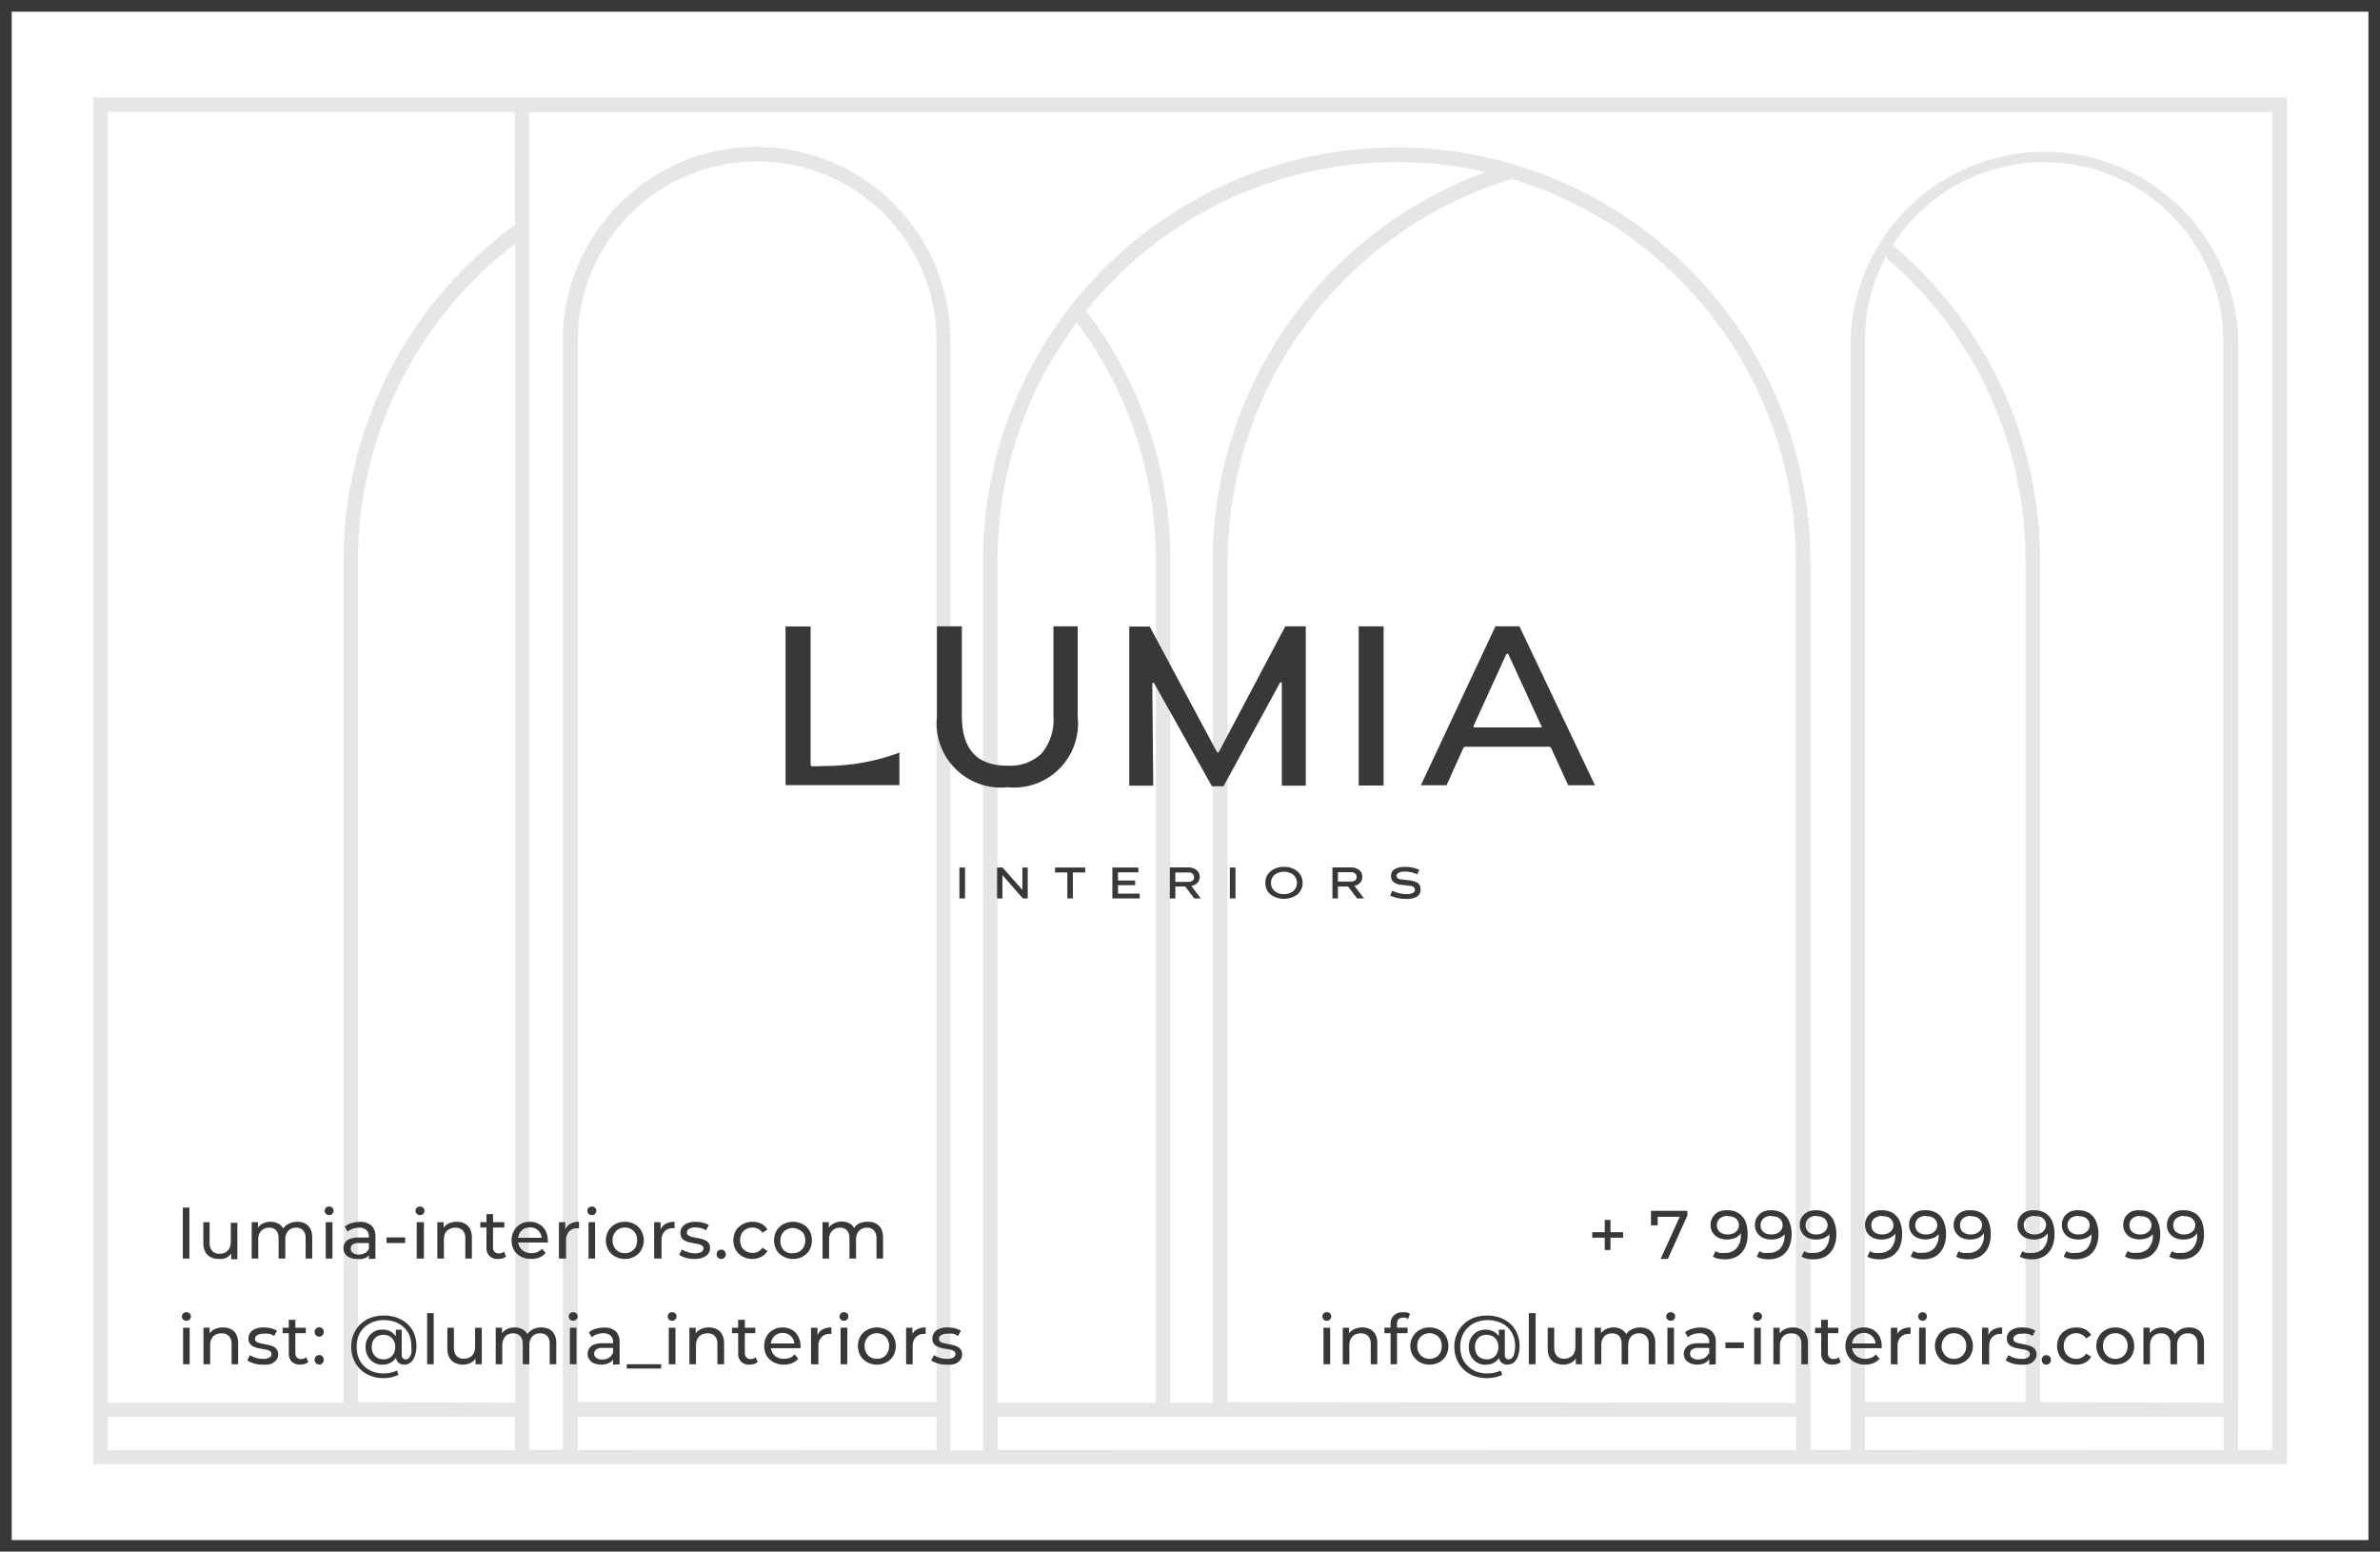 <?xml version="1.0" encoding="UTF-8"?> <svg xmlns="http://www.w3.org/2000/svg" width="135" height="88" viewBox="0 0 135 88" fill="none"><g clip-path="url(#clip0_17_2)"><path d="M29.19 5.531H5.288V83.038H129.72V5.531H29.19ZM105.78 82.219V80.36H126.134V82.242L105.78 82.219ZM114.897 31.766V79.518H105.78V19.308C105.781 17.661 106.186 16.038 106.958 14.582C109.453 16.705 111.456 19.345 112.825 22.32C114.195 25.294 114.9 28.53 114.889 31.804L114.897 31.766ZM115.718 79.518V31.804C115.72 28.392 114.973 25.021 113.529 21.929C112.085 18.837 109.979 16.098 107.36 13.907C108.539 12.05 110.291 10.625 112.35 9.847C114.41 9.07 116.667 8.981 118.781 9.594C120.896 10.208 122.754 11.49 124.076 13.249C125.398 15.008 126.112 17.148 126.111 19.346V79.556L115.718 79.518ZM126.962 79.518V19.308C126.886 16.446 125.695 13.726 123.641 11.728C121.586 9.73 118.832 8.611 115.964 8.611C113.097 8.611 110.343 9.73 108.288 11.728C106.234 13.726 105.042 16.446 104.967 19.308V82.219H102.688V31.804C102.681 26.75 101.042 21.833 98.012 17.784C94.983 13.735 90.726 10.771 85.875 9.332V9.248L85.738 9.286C82.242 8.275 78.559 8.09 74.979 8.746C71.4 9.402 68.022 10.88 65.114 13.065C62.205 15.249 59.846 18.08 58.222 21.332C56.598 24.585 55.755 28.17 55.758 31.804V82.257H53.912V19.308C53.912 16.397 52.754 13.605 50.692 11.546C48.63 9.487 45.834 8.33 42.918 8.33C40.003 8.33 37.206 9.487 35.145 11.546C33.083 13.605 31.925 16.397 31.925 19.308V82.219H30.01V13.178V13.14V6.365H128.892V82.234H126.947L126.962 79.518ZM56.586 82.219V80.36H101.875V82.242L56.586 82.219ZM68.78 31.804V79.556H66.387V31.804C66.404 26.679 64.721 21.693 61.6 17.624C63.719 14.99 66.402 12.864 69.453 11.404C72.504 9.944 75.844 9.186 79.227 9.188C80.924 9.191 82.616 9.382 84.272 9.757C79.745 11.414 75.834 14.414 73.065 18.355C70.296 22.297 68.8 26.989 68.78 31.804ZM65.566 31.804V79.556H56.579V31.804C56.572 26.932 58.151 22.19 61.076 18.292C64.005 22.188 65.581 26.932 65.566 31.804ZM69.631 79.518V31.804C69.653 26.948 71.23 22.227 74.13 18.33C77.031 14.433 81.103 11.565 85.753 10.144C90.411 11.549 94.493 14.414 97.395 18.314C100.297 22.215 101.865 26.945 101.867 31.804V79.556L69.631 79.518ZM32.776 82.219V80.36H53.122V82.242L32.776 82.219ZM32.776 79.518V19.308C32.776 16.614 33.847 14.03 35.755 12.125C37.663 10.22 40.251 9.15 42.949 9.15C45.647 9.15 48.234 10.22 50.142 12.125C52.05 14.03 53.122 16.614 53.122 19.308V79.518H32.776ZM20.3 79.518V31.804C20.306 28.326 21.113 24.895 22.66 21.778C24.206 18.661 26.451 15.942 29.22 13.831V79.556L20.3 79.518ZM29.22 12.754C26.206 14.935 23.752 17.799 22.06 21.11C20.368 24.422 19.487 28.087 19.488 31.804V79.556H6.108V6.35H29.19L29.22 12.754ZM6.108 80.36H29.19V82.242H6.108V80.36Z" fill="#E6E6E6"></path><path d="M54.74 49.201H54.421V50.953H54.74V49.201Z" fill="#383838"></path><path d="M57.992 50.468L56.867 49.201H56.556V50.953H56.86V49.633L58.022 50.953H58.296V49.201H57.992V50.468Z" fill="#383838"></path><path d="M59.846 49.481H60.544V50.953H60.856V49.481H61.555V49.201H59.846V49.481Z" fill="#383838"></path><path d="M63.416 50.202H64.389V49.937H63.416V49.474H64.571V49.201H63.097V50.953H64.647V50.68H63.416V50.202Z" fill="#383838"></path><path d="M67.929 50.066C68.01 49.974 68.054 49.855 68.051 49.732C68.054 49.657 68.039 49.581 68.007 49.513C67.975 49.444 67.928 49.384 67.868 49.337C67.73 49.237 67.561 49.186 67.39 49.193H66.357V50.953H66.668V50.278H67.23L67.739 50.953H68.112L67.572 50.24C67.708 50.227 67.835 50.165 67.929 50.066ZM66.668 50.013V49.482H67.428C67.468 49.479 67.508 49.484 67.546 49.497C67.584 49.51 67.618 49.531 67.648 49.557C67.676 49.582 67.698 49.613 67.712 49.647C67.727 49.681 67.733 49.718 67.732 49.755C67.732 49.791 67.725 49.826 67.71 49.859C67.696 49.891 67.675 49.921 67.648 49.944C67.582 49.992 67.502 50.017 67.42 50.013H66.668Z" fill="#383838"></path><path d="M70.079 49.201H69.76V50.953H70.079V49.201Z" fill="#383838"></path><path d="M72.83 49.163C72.555 49.153 72.285 49.242 72.07 49.413C71.975 49.494 71.898 49.596 71.847 49.71C71.796 49.824 71.771 49.948 71.774 50.073C71.77 50.198 71.795 50.323 71.846 50.437C71.898 50.551 71.974 50.653 72.07 50.733C72.291 50.893 72.557 50.978 72.83 50.978C73.102 50.978 73.368 50.893 73.589 50.733C73.685 50.653 73.762 50.551 73.813 50.437C73.864 50.323 73.889 50.198 73.886 50.073C73.888 49.948 73.863 49.824 73.812 49.71C73.761 49.596 73.685 49.494 73.589 49.413C73.374 49.242 73.105 49.153 72.83 49.163ZM73.362 50.536C73.21 50.655 73.022 50.717 72.83 50.711C72.637 50.722 72.446 50.66 72.298 50.536C72.231 50.48 72.177 50.408 72.142 50.328C72.106 50.248 72.089 50.161 72.093 50.073C72.091 49.986 72.108 49.899 72.143 49.819C72.179 49.739 72.231 49.668 72.298 49.61C72.452 49.497 72.638 49.436 72.83 49.436C73.021 49.436 73.207 49.497 73.362 49.61C73.427 49.669 73.478 49.74 73.514 49.82C73.55 49.9 73.568 49.986 73.568 50.073C73.568 50.16 73.55 50.247 73.514 50.327C73.478 50.406 73.427 50.478 73.362 50.536Z" fill="#383838"></path><path d="M77.153 50.066C77.234 49.974 77.277 49.855 77.274 49.732C77.277 49.657 77.262 49.581 77.231 49.513C77.199 49.444 77.151 49.384 77.092 49.337C76.953 49.237 76.784 49.186 76.613 49.193H75.58V50.953H75.891V50.278H76.469L76.978 50.953H77.365L76.826 50.24C76.951 50.22 77.066 50.159 77.153 50.066ZM75.891 49.998V49.466H76.651C76.691 49.464 76.731 49.469 76.769 49.482C76.807 49.495 76.842 49.515 76.871 49.542C76.899 49.567 76.921 49.597 76.936 49.632C76.95 49.666 76.957 49.703 76.955 49.74C76.956 49.775 76.948 49.811 76.934 49.843C76.919 49.876 76.898 49.905 76.871 49.929C76.806 49.977 76.725 50.001 76.644 49.998H75.891Z" fill="#383838"></path><path d="M80.009 49.937L79.523 49.876C79.318 49.876 79.212 49.778 79.212 49.664C79.212 49.55 79.371 49.428 79.698 49.428C79.939 49.431 80.178 49.486 80.397 49.588L80.503 49.322C80.25 49.219 79.979 49.164 79.705 49.163C79.497 49.152 79.29 49.197 79.105 49.292C79.04 49.333 78.987 49.39 78.951 49.458C78.915 49.526 78.897 49.602 78.9 49.679C78.897 49.743 78.909 49.807 78.934 49.866C78.959 49.925 78.996 49.978 79.044 50.02C79.162 50.113 79.305 50.168 79.455 50.18L79.933 50.233C80.154 50.233 80.26 50.339 80.26 50.468C80.26 50.597 80.1 50.711 79.781 50.711C79.499 50.707 79.221 50.639 78.968 50.513L78.855 50.794C79.144 50.923 79.457 50.988 79.774 50.984C80.306 50.984 80.579 50.809 80.579 50.453C80.579 50.096 80.389 50.013 80.009 49.937Z" fill="#383838"></path><path d="M46.079 43.465C46.053 43.465 46.028 43.455 46.009 43.436C45.99 43.418 45.98 43.393 45.98 43.367V35.529H44.559V44.527H51.017V42.684C49.663 43.187 48.23 43.444 46.785 43.442L46.079 43.465Z" fill="#383838"></path><path d="M59.754 40.59C59.818 41.362 59.578 42.13 59.086 42.729C58.829 42.973 58.524 43.161 58.191 43.281C57.857 43.401 57.502 43.451 57.148 43.427C55.409 43.427 54.558 42.502 54.558 40.59V35.522H53.145V40.643C53.087 41.182 53.151 41.726 53.332 42.237C53.512 42.748 53.805 43.212 54.188 43.596C54.57 43.98 55.034 44.273 55.545 44.456C56.056 44.638 56.601 44.704 57.141 44.649C57.68 44.704 58.225 44.638 58.736 44.456C59.246 44.274 59.71 43.98 60.092 43.596C60.474 43.212 60.766 42.748 60.945 42.237C61.125 41.726 61.188 41.181 61.13 40.643V35.522H59.754V40.59Z" fill="#383838"></path><path d="M74.06 35.522H72.906L69.145 42.631C69.14 42.644 69.132 42.656 69.12 42.664C69.108 42.672 69.094 42.676 69.08 42.676C69.066 42.676 69.052 42.672 69.041 42.664C69.029 42.656 69.02 42.644 69.016 42.631L65.217 35.537H64.055V44.558H65.415L65.361 38.784C65.361 38.768 65.368 38.752 65.379 38.741C65.391 38.73 65.406 38.723 65.422 38.723C65.438 38.723 65.454 38.73 65.465 38.741C65.477 38.752 65.483 38.768 65.483 38.784L68.742 44.588H69.403L72.587 38.754C72.587 38.738 72.593 38.722 72.604 38.711C72.616 38.699 72.631 38.693 72.647 38.693C72.663 38.693 72.679 38.699 72.69 38.711C72.702 38.722 72.708 38.738 72.708 38.754V44.52V44.558H74.068V35.575L74.06 35.522Z" fill="#383838"></path><path d="M78.482 35.522H77.069V44.55H78.482V35.522Z" fill="#383838"></path><path d="M86.186 35.522H84.826L80.594 44.535H82.053L83.003 42.426C83.014 42.403 83.031 42.384 83.053 42.371C83.074 42.357 83.099 42.35 83.124 42.35H87.865C87.89 42.35 87.915 42.357 87.937 42.371C87.958 42.384 87.975 42.403 87.987 42.426L88.952 44.535H90.471L86.186 35.522ZM87.349 41.257H83.648C83.637 41.257 83.626 41.254 83.615 41.249C83.605 41.243 83.597 41.235 83.591 41.225C83.585 41.215 83.581 41.204 83.581 41.192C83.58 41.181 83.583 41.169 83.588 41.159L85.434 37.115C85.441 37.104 85.45 37.095 85.462 37.089C85.473 37.082 85.486 37.079 85.499 37.079C85.511 37.079 85.524 37.082 85.535 37.089C85.547 37.095 85.556 37.104 85.563 37.115L87.409 41.128C87.418 41.132 87.425 41.138 87.432 41.145C87.438 41.152 87.443 41.16 87.446 41.169C87.449 41.178 87.451 41.187 87.45 41.196C87.45 41.206 87.447 41.215 87.444 41.223C87.439 41.232 87.434 41.239 87.427 41.246C87.42 41.252 87.412 41.257 87.403 41.26C87.394 41.263 87.385 41.264 87.376 41.264C87.366 41.264 87.357 41.261 87.349 41.257Z" fill="#383838"></path><path d="M90.319 70.194V69.883H92.067V70.194H90.319ZM91.026 70.892V69.185H91.352V70.892H91.026Z" fill="#383838"></path><path d="M94.194 71.4L95.356 68.836L95.455 69.01H93.829L94.027 68.82V69.496H93.647V68.669H95.713V68.934L94.604 71.4H94.194Z" fill="#383838"></path><path d="M111.774 68.638C111.995 68.631 112.214 68.686 112.405 68.798C112.576 68.911 112.711 69.072 112.792 69.26C112.886 69.502 112.93 69.76 112.922 70.019C112.927 70.281 112.872 70.54 112.762 70.778C112.658 70.979 112.5 71.147 112.306 71.263C112.098 71.374 111.865 71.429 111.63 71.423C111.507 71.426 111.385 71.413 111.265 71.385C111.154 71.368 111.047 71.326 110.954 71.263L111.098 70.96C111.173 71.007 111.255 71.04 111.341 71.058C111.437 71.07 111.534 71.07 111.63 71.058C111.751 71.065 111.872 71.045 111.985 71.001C112.098 70.956 112.2 70.888 112.283 70.801C112.462 70.59 112.552 70.318 112.534 70.042C112.534 69.981 112.534 69.921 112.534 69.845C112.53 69.77 112.517 69.696 112.496 69.625L112.625 69.754C112.588 69.867 112.525 69.97 112.44 70.055C112.356 70.139 112.253 70.202 112.139 70.239C112.014 70.28 111.883 70.3 111.752 70.3C111.587 70.301 111.424 70.267 111.273 70.201C111.137 70.137 111.022 70.037 110.939 69.913C110.854 69.782 110.811 69.629 110.817 69.473C110.814 69.312 110.859 69.153 110.946 69.018C111.033 68.886 111.154 68.781 111.296 68.714C111.448 68.654 111.611 68.628 111.774 68.638ZM111.774 68.957C111.667 68.955 111.56 68.979 111.463 69.025C111.378 69.067 111.304 69.129 111.25 69.207C111.187 69.312 111.162 69.436 111.178 69.557C111.195 69.678 111.252 69.791 111.341 69.875C111.473 69.972 111.634 70.02 111.797 70.011C111.91 70.013 112.021 69.99 112.124 69.943C112.213 69.901 112.289 69.835 112.344 69.754C112.398 69.673 112.427 69.578 112.428 69.481C112.43 69.389 112.403 69.299 112.352 69.222C112.299 69.139 112.222 69.073 112.132 69.033C112.024 68.987 111.906 68.969 111.79 68.98L111.774 68.957Z" fill="#383838"></path><path d="M115.391 68.638C115.612 68.631 115.83 68.686 116.021 68.798C116.193 68.911 116.327 69.072 116.409 69.26C116.502 69.502 116.546 69.76 116.538 70.019C116.543 70.281 116.488 70.54 116.379 70.778C116.274 70.979 116.117 71.147 115.923 71.263C115.715 71.374 115.482 71.429 115.246 71.423C115.121 71.425 114.996 71.413 114.874 71.385C114.765 71.367 114.662 71.325 114.57 71.263L114.715 70.96C114.789 71.008 114.871 71.042 114.958 71.058C115.054 71.07 115.151 71.07 115.246 71.058C115.368 71.065 115.489 71.045 115.601 71.001C115.714 70.956 115.816 70.888 115.9 70.801C116.078 70.59 116.168 70.318 116.151 70.042C116.151 69.981 116.151 69.921 116.151 69.845C116.146 69.77 116.133 69.696 116.113 69.625L116.242 69.754C116.205 69.867 116.141 69.97 116.057 70.055C115.972 70.139 115.869 70.202 115.756 70.239C115.631 70.28 115.5 70.301 115.368 70.3C115.203 70.301 115.04 70.267 114.889 70.201C114.754 70.137 114.638 70.037 114.555 69.913C114.47 69.782 114.428 69.629 114.434 69.473C114.43 69.312 114.475 69.153 114.563 69.018C114.649 68.886 114.77 68.781 114.912 68.714C115.064 68.654 115.228 68.628 115.391 68.638ZM115.391 68.957C115.283 68.955 115.176 68.979 115.079 69.025C114.994 69.067 114.921 69.129 114.867 69.207C114.804 69.312 114.778 69.436 114.795 69.557C114.811 69.678 114.869 69.791 114.958 69.875C115.089 69.972 115.25 70.02 115.414 70.011C115.526 70.013 115.638 69.99 115.74 69.943C115.837 69.899 115.919 69.828 115.976 69.738C116.03 69.657 116.059 69.562 116.059 69.465C116.061 69.374 116.035 69.284 115.983 69.207C115.93 69.124 115.854 69.058 115.763 69.018C115.649 68.975 115.526 68.962 115.406 68.98L115.391 68.957Z" fill="#383838"></path><path d="M117.883 68.638C118.101 68.631 118.318 68.686 118.506 68.798C118.679 68.909 118.814 69.07 118.893 69.26C118.993 69.501 119.04 69.759 119.03 70.019C119.033 70.281 118.976 70.541 118.863 70.778C118.763 70.982 118.604 71.151 118.407 71.263C118.202 71.373 117.971 71.428 117.738 71.423C117.613 71.425 117.488 71.413 117.366 71.385C117.255 71.366 117.149 71.325 117.055 71.263L117.207 70.96C117.28 71.009 117.363 71.043 117.45 71.058C117.543 71.07 117.638 71.07 117.731 71.058C117.853 71.064 117.975 71.044 118.089 70.999C118.203 70.955 118.306 70.887 118.392 70.8C118.564 70.587 118.651 70.316 118.635 70.042C118.638 69.976 118.638 69.91 118.635 69.845C118.643 69.772 118.643 69.698 118.635 69.625L118.764 69.754C118.728 69.868 118.666 69.972 118.582 70.057C118.496 70.141 118.392 70.203 118.278 70.239C118.15 70.279 118.017 70.3 117.883 70.3C117.718 70.299 117.555 70.266 117.404 70.201C117.271 70.137 117.158 70.037 117.077 69.913C116.993 69.782 116.95 69.629 116.956 69.473C116.95 69.312 116.992 69.154 117.077 69.018C117.166 68.888 117.286 68.784 117.427 68.714C117.572 68.658 117.727 68.632 117.883 68.638ZM117.883 68.957C117.773 68.954 117.663 68.978 117.564 69.025C117.475 69.065 117.4 69.13 117.348 69.212C117.297 69.295 117.271 69.391 117.275 69.488C117.273 69.561 117.288 69.634 117.319 69.701C117.349 69.768 117.394 69.828 117.45 69.875C117.578 69.972 117.737 70.021 117.898 70.011C118.013 70.014 118.127 69.991 118.232 69.943C118.32 69.899 118.396 69.834 118.453 69.754C118.504 69.672 118.531 69.577 118.529 69.48C118.529 69.39 118.506 69.301 118.46 69.222C118.405 69.141 118.329 69.075 118.24 69.033C118.132 68.989 118.015 68.971 117.898 68.98L117.883 68.957Z" fill="#383838"></path><path d="M106.745 68.638C106.966 68.631 107.184 68.686 107.375 68.798C107.547 68.911 107.681 69.072 107.763 69.26C107.86 69.501 107.904 69.76 107.892 70.019C107.897 70.281 107.843 70.54 107.733 70.778C107.633 70.982 107.474 71.151 107.277 71.263C107.069 71.374 106.836 71.429 106.601 71.423C106.478 71.425 106.355 71.413 106.236 71.385C106.125 71.366 106.019 71.325 105.924 71.263L106.069 70.96C106.146 71.007 106.231 71.041 106.319 71.058C106.413 71.07 106.507 71.07 106.601 71.058C106.723 71.064 106.845 71.044 106.958 71C107.072 70.955 107.176 70.887 107.262 70.801C107.434 70.587 107.521 70.316 107.505 70.042C107.508 69.976 107.508 69.91 107.505 69.845C107.5 69.77 107.487 69.696 107.467 69.625L107.596 69.754C107.567 69.869 107.507 69.974 107.421 70.057C107.332 70.141 107.226 70.203 107.11 70.239C106.826 70.332 106.518 70.318 106.243 70.201C106.109 70.135 105.994 70.036 105.909 69.913C105.828 69.781 105.786 69.628 105.788 69.473C105.784 69.312 105.829 69.153 105.917 69.018C106.003 68.886 106.124 68.781 106.266 68.714C106.418 68.655 106.582 68.629 106.745 68.638ZM106.745 68.957C106.637 68.955 106.53 68.979 106.433 69.025C106.344 69.065 106.269 69.13 106.218 69.212C106.166 69.295 106.141 69.391 106.145 69.488C106.143 69.561 106.157 69.633 106.186 69.7C106.215 69.766 106.258 69.826 106.312 69.875C106.443 69.972 106.604 70.02 106.768 70.011C106.88 70.013 106.992 69.99 107.094 69.943C107.186 69.901 107.264 69.836 107.322 69.754C107.374 69.672 107.4 69.577 107.398 69.481C107.4 69.389 107.373 69.299 107.322 69.222C107.27 69.141 107.197 69.075 107.11 69.033C106.999 68.988 106.879 68.97 106.76 68.98L106.745 68.957Z" fill="#383838"></path><path d="M109.237 68.638C109.456 68.631 109.672 68.686 109.86 68.798C110.035 68.907 110.171 69.069 110.247 69.26C110.347 69.501 110.394 69.759 110.384 70.019C110.39 70.282 110.333 70.542 110.217 70.778C110.118 70.98 109.962 71.148 109.769 71.263C109.56 71.373 109.328 71.427 109.093 71.423C108.967 71.425 108.842 71.413 108.72 71.385C108.598 71.367 108.482 71.323 108.378 71.256L108.53 70.952C108.604 71.001 108.687 71.034 108.773 71.051C108.867 71.062 108.961 71.062 109.055 71.051C109.177 71.058 109.299 71.038 109.413 70.994C109.527 70.949 109.63 70.881 109.716 70.793C109.894 70.582 109.984 70.31 109.966 70.034C109.966 69.974 109.966 69.913 109.966 69.837C109.974 69.764 109.974 69.69 109.966 69.617L110.095 69.746C110.059 69.86 109.997 69.964 109.913 70.049C109.828 70.133 109.723 70.195 109.609 70.231C109.484 70.271 109.353 70.292 109.222 70.292C109.055 70.293 108.889 70.259 108.735 70.194C108.602 70.129 108.489 70.029 108.409 69.905C108.324 69.775 108.282 69.621 108.287 69.465C108.281 69.304 108.326 69.144 108.416 69.01C108.502 68.881 108.62 68.776 108.758 68.707C108.911 68.651 109.074 68.628 109.237 68.638ZM109.237 68.957C109.129 68.954 109.022 68.978 108.925 69.025C108.839 69.065 108.765 69.128 108.713 69.207C108.65 69.312 108.624 69.436 108.641 69.557C108.657 69.678 108.715 69.79 108.804 69.875C108.932 69.972 109.091 70.02 109.252 70.011C109.367 70.014 109.482 69.991 109.586 69.943C109.674 69.899 109.75 69.834 109.807 69.754C109.861 69.672 109.89 69.578 109.89 69.48C109.889 69.389 109.862 69.3 109.814 69.222C109.759 69.141 109.683 69.075 109.594 69.033C109.486 68.989 109.369 68.971 109.252 68.98L109.237 68.957Z" fill="#383838"></path><path d="M103.014 68.638C103.233 68.631 103.449 68.686 103.637 68.798C103.813 68.907 103.948 69.069 104.025 69.26C104.125 69.501 104.171 69.759 104.162 70.019C104.168 70.282 104.111 70.542 103.995 70.778C103.895 70.98 103.74 71.148 103.546 71.263C103.338 71.373 103.105 71.428 102.87 71.423C102.745 71.425 102.62 71.413 102.498 71.385C102.387 71.365 102.281 71.324 102.186 71.263L102.338 70.96C102.412 71.009 102.494 71.043 102.581 71.058C102.675 71.07 102.769 71.07 102.863 71.058C102.985 71.065 103.107 71.046 103.221 71.001C103.335 70.957 103.438 70.888 103.524 70.801C103.699 70.588 103.786 70.317 103.767 70.042C103.77 69.976 103.77 69.91 103.767 69.845C103.775 69.772 103.775 69.698 103.767 69.625L103.896 69.754C103.86 69.868 103.797 69.972 103.713 70.057C103.628 70.141 103.524 70.203 103.41 70.239C103.284 70.279 103.154 70.299 103.022 70.3C102.855 70.3 102.69 70.267 102.536 70.201C102.402 70.137 102.289 70.037 102.209 69.913C102.124 69.782 102.082 69.629 102.088 69.473C102.081 69.312 102.124 69.154 102.209 69.018C102.299 68.89 102.419 68.785 102.559 68.714C102.704 68.659 102.859 68.633 103.014 68.638ZM103.014 68.957C102.907 68.954 102.8 68.978 102.703 69.025C102.616 69.065 102.543 69.128 102.49 69.207C102.427 69.312 102.402 69.436 102.418 69.557C102.435 69.678 102.492 69.791 102.581 69.875C102.71 69.972 102.869 70.021 103.03 70.012C103.145 70.014 103.259 69.991 103.364 69.943C103.452 69.899 103.528 69.834 103.584 69.754C103.638 69.673 103.667 69.578 103.668 69.481C103.666 69.389 103.64 69.3 103.592 69.222C103.537 69.141 103.461 69.075 103.372 69.033C103.273 68.994 103.166 68.975 103.06 68.98L103.014 68.957Z" fill="#383838"></path><path d="M97.985 68.638C98.204 68.63 98.42 68.686 98.608 68.798C98.783 68.909 98.921 69.07 99.003 69.26C99.096 69.502 99.14 69.76 99.132 70.019C99.137 70.281 99.083 70.54 98.973 70.778C98.869 70.979 98.711 71.147 98.517 71.263C98.309 71.374 98.076 71.429 97.841 71.423C97.715 71.425 97.59 71.413 97.468 71.385C97.359 71.367 97.256 71.325 97.165 71.263L97.309 70.96C97.383 71.008 97.465 71.042 97.552 71.058C97.648 71.07 97.745 71.07 97.841 71.058C97.962 71.065 98.083 71.045 98.195 71.001C98.308 70.956 98.41 70.888 98.494 70.8C98.673 70.59 98.762 70.318 98.745 70.042C98.745 69.981 98.745 69.921 98.745 69.845C98.736 69.771 98.724 69.697 98.707 69.625L98.836 69.754C98.799 69.867 98.735 69.97 98.651 70.054C98.567 70.139 98.463 70.202 98.35 70.239C98.224 70.279 98.094 70.299 97.962 70.3C97.797 70.301 97.634 70.267 97.484 70.201C97.348 70.137 97.233 70.037 97.149 69.913C97.064 69.782 97.022 69.629 97.028 69.473C97.024 69.312 97.069 69.153 97.157 69.018C97.242 68.888 97.36 68.784 97.499 68.714C97.654 68.655 97.819 68.629 97.985 68.638ZM97.985 68.957C97.877 68.955 97.771 68.978 97.674 69.025C97.588 69.067 97.515 69.129 97.461 69.207C97.398 69.312 97.372 69.436 97.389 69.557C97.406 69.678 97.463 69.791 97.552 69.875C97.683 69.972 97.845 70.02 98.008 70.011C98.12 70.013 98.232 69.99 98.335 69.943C98.424 69.901 98.5 69.835 98.555 69.754C98.609 69.672 98.638 69.578 98.638 69.48C98.64 69.389 98.614 69.299 98.562 69.222C98.509 69.139 98.433 69.073 98.342 69.033C98.234 68.987 98.117 68.969 98 68.98L97.985 68.957Z" fill="#383838"></path><path d="M100.469 68.638C100.69 68.631 100.909 68.686 101.1 68.798C101.271 68.911 101.406 69.072 101.487 69.26C101.587 69.501 101.634 69.759 101.624 70.019C101.627 70.281 101.57 70.541 101.457 70.778C101.357 70.982 101.198 71.151 101.001 71.263C100.793 71.374 100.56 71.429 100.325 71.423C100.202 71.425 100.08 71.413 99.96 71.385C99.849 71.366 99.743 71.325 99.649 71.263L99.801 70.96C99.874 71.009 99.957 71.043 100.044 71.058C100.137 71.07 100.232 71.07 100.325 71.058C100.447 71.064 100.569 71.044 100.683 71C100.797 70.955 100.9 70.887 100.986 70.801C101.158 70.587 101.245 70.316 101.229 70.042C101.233 69.976 101.233 69.91 101.229 69.845C101.233 69.771 101.233 69.698 101.229 69.625L101.351 69.754C101.322 69.869 101.261 69.974 101.176 70.057C101.089 70.139 100.985 70.201 100.872 70.239C100.744 70.279 100.611 70.3 100.477 70.3C100.312 70.299 100.15 70.266 99.998 70.201C99.864 70.135 99.749 70.036 99.664 69.913C99.583 69.781 99.541 69.628 99.542 69.473C99.539 69.312 99.584 69.153 99.672 69.018C99.76 68.888 99.88 68.784 100.021 68.714C100.164 68.659 100.316 68.633 100.469 68.638ZM100.469 68.957C100.359 68.955 100.25 68.978 100.15 69.025C100.061 69.065 99.986 69.13 99.935 69.212C99.883 69.295 99.858 69.391 99.862 69.488C99.86 69.561 99.874 69.633 99.903 69.7C99.932 69.766 99.975 69.826 100.029 69.875C100.16 69.972 100.321 70.02 100.485 70.011C100.6 70.014 100.714 69.991 100.819 69.943C100.907 69.899 100.982 69.834 101.039 69.754C101.091 69.672 101.117 69.577 101.115 69.481C101.116 69.39 101.092 69.301 101.047 69.222C100.99 69.142 100.914 69.077 100.826 69.033C100.72 68.99 100.606 68.972 100.492 68.98L100.469 68.957Z" fill="#383838"></path><path d="M121.385 68.638C121.604 68.631 121.82 68.686 122.008 68.798C122.183 68.907 122.319 69.069 122.396 69.26C122.495 69.501 122.542 69.759 122.533 70.019C122.539 70.282 122.481 70.542 122.365 70.778C122.266 70.98 122.11 71.148 121.917 71.263C121.709 71.373 121.476 71.428 121.241 71.423C121.116 71.425 120.991 71.413 120.869 71.385C120.749 71.367 120.635 71.323 120.534 71.256L120.686 70.952C120.76 71.002 120.842 71.035 120.929 71.051C121.023 71.063 121.117 71.063 121.211 71.051C121.333 71.056 121.455 71.037 121.568 70.992C121.682 70.948 121.786 70.88 121.872 70.793C122.047 70.581 122.134 70.309 122.115 70.034C122.118 69.969 122.118 69.903 122.115 69.837C122.123 69.764 122.123 69.69 122.115 69.617L122.244 69.746C122.208 69.86 122.145 69.964 122.061 70.049C121.976 70.133 121.872 70.196 121.758 70.232C121.632 70.271 121.502 70.292 121.37 70.292C121.203 70.293 121.038 70.259 120.884 70.194C120.75 70.129 120.637 70.03 120.557 69.905C120.472 69.775 120.43 69.621 120.436 69.465C120.429 69.305 120.472 69.146 120.557 69.01C120.647 68.882 120.767 68.778 120.907 68.707C121.06 68.65 121.223 68.627 121.385 68.638ZM121.385 68.957C121.277 68.954 121.171 68.978 121.074 69.025C120.987 69.065 120.914 69.128 120.861 69.207C120.798 69.312 120.773 69.436 120.789 69.557C120.806 69.678 120.863 69.791 120.952 69.875C121.081 69.972 121.24 70.021 121.4 70.012C121.516 70.014 121.63 69.991 121.735 69.943C121.823 69.899 121.898 69.834 121.955 69.754C122.009 69.673 122.038 69.578 122.039 69.481C122.037 69.389 122.011 69.3 121.963 69.222C121.908 69.141 121.832 69.075 121.742 69.033C121.634 68.989 121.517 68.971 121.4 68.98L121.385 68.957Z" fill="#383838"></path><path d="M123.87 68.638C124.091 68.631 124.309 68.686 124.5 68.798C124.671 68.911 124.806 69.072 124.888 69.26C124.981 69.502 125.025 69.76 125.017 70.019C125.022 70.281 124.967 70.54 124.857 70.778C124.753 70.979 124.596 71.147 124.401 71.263C124.194 71.374 123.961 71.429 123.725 71.423C123.6 71.425 123.475 71.413 123.353 71.385C123.244 71.367 123.14 71.325 123.049 71.263L123.193 70.96C123.267 71.008 123.35 71.042 123.437 71.058C123.532 71.07 123.629 71.07 123.725 71.058C123.846 71.065 123.967 71.045 124.08 71.001C124.193 70.956 124.295 70.888 124.379 70.801C124.557 70.59 124.647 70.318 124.629 70.042C124.629 69.981 124.629 69.921 124.629 69.845C124.625 69.77 124.612 69.696 124.591 69.625L124.721 69.754C124.683 69.867 124.62 69.97 124.536 70.055C124.451 70.139 124.348 70.202 124.234 70.239C124.109 70.28 123.978 70.3 123.847 70.3C123.682 70.301 123.519 70.267 123.368 70.201C123.233 70.137 123.117 70.037 123.034 69.913C122.949 69.782 122.907 69.629 122.912 69.473C122.909 69.312 122.954 69.153 123.042 69.018C123.128 68.886 123.249 68.781 123.391 68.714C123.543 68.654 123.706 68.628 123.87 68.638ZM123.87 68.957C123.762 68.955 123.655 68.979 123.558 69.025C123.473 69.067 123.4 69.129 123.345 69.207C123.282 69.312 123.257 69.436 123.274 69.557C123.29 69.678 123.348 69.791 123.437 69.875C123.568 69.972 123.729 70.02 123.892 70.011C124.005 70.013 124.117 69.99 124.219 69.943C124.308 69.901 124.385 69.835 124.439 69.754C124.493 69.673 124.522 69.578 124.523 69.481C124.525 69.389 124.498 69.299 124.447 69.222C124.394 69.139 124.317 69.073 124.227 69.033C124.119 68.987 124.001 68.969 123.885 68.98L123.87 68.957Z" fill="#383838"></path><path d="M75.261 74.905C75.227 74.907 75.194 74.902 75.162 74.89C75.131 74.878 75.103 74.86 75.079 74.837C75.035 74.789 75.01 74.727 75.01 74.662C75.01 74.598 75.035 74.535 75.079 74.488C75.103 74.465 75.131 74.446 75.162 74.435C75.194 74.423 75.227 74.418 75.261 74.419C75.328 74.419 75.393 74.444 75.443 74.488C75.466 74.509 75.484 74.535 75.495 74.564C75.507 74.593 75.513 74.624 75.512 74.655C75.512 74.687 75.507 74.719 75.495 74.749C75.483 74.779 75.466 74.806 75.443 74.829C75.42 74.855 75.392 74.875 75.361 74.888C75.329 74.901 75.295 74.907 75.261 74.905ZM75.071 77.371V75.3H75.451V77.371H75.071Z" fill="#383838"></path><path d="M77.267 75.284C77.422 75.28 77.576 75.314 77.715 75.383C77.845 75.447 77.952 75.55 78.019 75.679C78.094 75.835 78.131 76.007 78.125 76.18V77.371H77.753V76.225C77.764 76.061 77.713 75.898 77.609 75.77C77.553 75.718 77.487 75.677 77.415 75.651C77.343 75.625 77.267 75.614 77.191 75.618C77.072 75.615 76.954 75.641 76.849 75.694C76.749 75.746 76.67 75.829 76.621 75.929C76.562 76.044 76.533 76.172 76.537 76.301V77.371H76.165V75.3H76.522V75.861L76.461 75.709C76.532 75.577 76.64 75.469 76.773 75.398C76.925 75.32 77.095 75.281 77.267 75.284Z" fill="#383838"></path><path d="M78.528 75.611V75.299H79.842V75.611H78.528ZM78.877 77.371V75.095C78.87 75.004 78.883 74.913 78.915 74.827C78.947 74.742 78.998 74.665 79.063 74.601C79.128 74.537 79.206 74.489 79.293 74.459C79.379 74.429 79.47 74.418 79.561 74.427C79.637 74.419 79.713 74.419 79.789 74.427C79.858 74.445 79.922 74.476 79.979 74.518L79.865 74.806C79.828 74.772 79.784 74.747 79.736 74.731C79.683 74.723 79.629 74.723 79.576 74.731C79.531 74.728 79.485 74.735 79.442 74.751C79.398 74.766 79.359 74.79 79.326 74.822C79.265 74.899 79.235 74.996 79.242 75.095V77.371H78.877Z" fill="#383838"></path><path d="M81.088 77.394C80.894 77.397 80.703 77.35 80.534 77.257C80.374 77.165 80.241 77.035 80.146 76.878C80.073 76.757 80.025 76.624 80.005 76.484C79.985 76.345 79.994 76.203 80.03 76.067C80.066 75.931 80.129 75.804 80.216 75.693C80.302 75.582 80.41 75.489 80.534 75.421C80.703 75.327 80.894 75.28 81.088 75.284C81.282 75.282 81.473 75.329 81.643 75.421C81.802 75.506 81.934 75.635 82.023 75.793C82.112 75.961 82.159 76.148 82.159 76.339C82.159 76.53 82.112 76.717 82.023 76.885C81.932 77.041 81.801 77.17 81.643 77.257C81.473 77.349 81.282 77.396 81.088 77.394ZM81.088 77.067C81.213 77.069 81.336 77.037 81.445 76.976C81.552 76.916 81.639 76.827 81.696 76.718C81.753 76.6 81.781 76.47 81.779 76.339C81.782 76.205 81.754 76.073 81.696 75.952C81.637 75.847 81.55 75.761 81.445 75.702C81.336 75.641 81.213 75.609 81.088 75.611C80.963 75.608 80.84 75.64 80.731 75.702C80.626 75.761 80.54 75.847 80.48 75.952C80.416 76.071 80.385 76.204 80.389 76.339C80.386 76.471 80.417 76.602 80.48 76.718C80.537 76.827 80.624 76.916 80.731 76.976C80.84 77.038 80.963 77.07 81.088 77.067Z" fill="#383838"></path><path d="M84.34 78.16C84.08 78.165 83.822 78.118 83.58 78.023C83.365 77.939 83.168 77.813 83.003 77.651C82.842 77.491 82.715 77.3 82.63 77.09C82.537 76.864 82.491 76.621 82.494 76.377C82.491 76.135 82.537 75.895 82.63 75.671C82.716 75.459 82.845 75.268 83.01 75.11C83.176 74.949 83.373 74.823 83.588 74.738C83.831 74.65 84.088 74.607 84.347 74.609C84.606 74.605 84.864 74.648 85.107 74.738C85.32 74.817 85.516 74.935 85.685 75.087C85.847 75.24 85.975 75.426 86.057 75.633C86.15 75.852 86.197 76.087 86.194 76.324C86.197 76.517 86.168 76.709 86.11 76.893C86.065 77.035 85.984 77.163 85.875 77.265C85.767 77.35 85.632 77.396 85.495 77.394C85.43 77.396 85.366 77.385 85.306 77.362C85.246 77.338 85.191 77.302 85.145 77.257C85.055 77.155 85.008 77.021 85.016 76.885V76.62V76.377V75.929V75.413H85.358V76.817C85.353 76.856 85.356 76.895 85.366 76.933C85.377 76.971 85.394 77.006 85.419 77.037C85.463 77.076 85.519 77.097 85.578 77.098C85.616 77.097 85.653 77.089 85.687 77.073C85.721 77.058 85.751 77.035 85.776 77.007C85.84 76.931 85.882 76.839 85.897 76.741C85.93 76.607 85.945 76.469 85.943 76.331C85.946 76.126 85.907 75.922 85.829 75.732C85.755 75.555 85.645 75.396 85.505 75.265C85.365 75.134 85.198 75.035 85.016 74.973C84.814 74.901 84.6 74.865 84.385 74.867C84.17 74.865 83.956 74.903 83.755 74.981C83.57 75.048 83.401 75.154 83.261 75.292C83.119 75.425 83.01 75.588 82.942 75.77C82.864 75.963 82.825 76.169 82.828 76.377C82.826 76.587 82.862 76.795 82.934 76.992C83.004 77.172 83.113 77.335 83.253 77.469C83.392 77.608 83.557 77.716 83.74 77.788C83.942 77.86 84.156 77.895 84.37 77.894C84.498 77.892 84.625 77.88 84.75 77.856C84.878 77.826 85.003 77.783 85.122 77.727L85.214 77.978C85.081 78.035 84.944 78.08 84.803 78.114C84.651 78.146 84.496 78.161 84.34 78.16ZM84.272 77.401C84.101 77.406 83.932 77.363 83.784 77.277C83.637 77.191 83.516 77.066 83.436 76.916C83.352 76.757 83.31 76.579 83.314 76.4C83.308 76.22 83.35 76.042 83.436 75.884C83.517 75.737 83.635 75.614 83.778 75.527C83.927 75.45 84.092 75.41 84.26 75.41C84.428 75.41 84.594 75.45 84.743 75.527C84.88 75.605 84.991 75.721 85.062 75.861C85.142 76.032 85.181 76.219 85.176 76.407C85.182 76.593 85.143 76.778 85.062 76.946C84.994 77.09 84.882 77.21 84.743 77.287C84.599 77.368 84.436 77.404 84.272 77.394V77.401ZM84.325 77.098C84.444 77.099 84.561 77.07 84.667 77.014C84.766 76.957 84.848 76.873 84.902 76.772C84.964 76.657 84.995 76.529 84.993 76.4C84.996 76.267 84.965 76.137 84.902 76.02C84.848 75.921 84.766 75.839 84.667 75.785C84.561 75.729 84.444 75.701 84.325 75.702C84.203 75.701 84.083 75.73 83.975 75.785C83.877 75.842 83.798 75.927 83.747 76.028C83.688 76.143 83.659 76.271 83.664 76.4C83.661 76.526 83.689 76.651 83.747 76.764C83.796 76.867 83.876 76.951 83.975 77.007C84.082 77.065 84.203 77.094 84.325 77.09V77.098Z" fill="#383838"></path><path d="M86.718 77.371V74.473H87.105V77.371H86.718Z" fill="#383838"></path><path d="M88.678 77.394C88.518 77.398 88.359 77.365 88.215 77.295C88.082 77.232 87.973 77.128 87.903 76.999C87.822 76.842 87.783 76.667 87.789 76.491V75.3H88.161V76.445C88.15 76.613 88.205 76.779 88.313 76.908C88.367 76.961 88.431 77.002 88.502 77.028C88.573 77.054 88.648 77.065 88.724 77.06C88.841 77.062 88.956 77.033 89.058 76.976C89.157 76.924 89.237 76.842 89.286 76.741C89.342 76.626 89.368 76.498 89.362 76.369V75.3H89.734V77.371H89.385V76.809L89.438 76.961C89.37 77.095 89.264 77.206 89.134 77.28C88.994 77.356 88.837 77.396 88.678 77.394Z" fill="#383838"></path><path d="M93.039 75.284C93.192 75.279 93.344 75.313 93.48 75.383C93.61 75.447 93.717 75.55 93.784 75.679C93.859 75.835 93.896 76.007 93.89 76.18V77.371H93.518V76.225C93.529 76.061 93.477 75.898 93.373 75.77C93.322 75.719 93.26 75.679 93.192 75.653C93.124 75.626 93.051 75.615 92.978 75.618C92.865 75.614 92.752 75.641 92.651 75.694C92.556 75.749 92.48 75.831 92.431 75.929C92.38 76.046 92.354 76.173 92.355 76.301V77.371H91.983V76.225C91.996 76.062 91.948 75.899 91.846 75.77C91.794 75.719 91.733 75.679 91.665 75.653C91.597 75.626 91.524 75.615 91.451 75.618C91.337 75.614 91.225 75.64 91.124 75.694C91.029 75.749 90.953 75.831 90.904 75.929C90.848 76.045 90.822 76.173 90.828 76.301V77.371H90.456V75.3H90.813V75.853L90.752 75.709C90.821 75.578 90.927 75.47 91.056 75.398C91.2 75.319 91.363 75.28 91.527 75.284C91.708 75.279 91.885 75.329 92.036 75.429C92.184 75.533 92.285 75.691 92.317 75.869L92.165 75.808C92.228 75.648 92.343 75.514 92.492 75.429C92.657 75.33 92.847 75.28 93.039 75.284Z" fill="#383838"></path><path d="M94.771 74.905C94.738 74.907 94.704 74.902 94.673 74.89C94.642 74.878 94.613 74.86 94.589 74.837C94.564 74.815 94.545 74.788 94.532 74.758C94.518 74.728 94.511 74.695 94.511 74.662C94.511 74.629 94.518 74.597 94.532 74.567C94.545 74.537 94.564 74.51 94.589 74.488C94.613 74.465 94.642 74.446 94.673 74.435C94.704 74.423 94.738 74.418 94.771 74.419C94.803 74.419 94.835 74.424 94.865 74.436C94.895 74.448 94.923 74.465 94.946 74.488C94.971 74.508 94.99 74.533 95.004 74.562C95.017 74.591 95.023 74.623 95.022 74.655C95.023 74.687 95.017 74.719 95.005 74.749C94.994 74.779 94.976 74.806 94.954 74.829C94.93 74.853 94.902 74.873 94.87 74.886C94.839 74.899 94.805 74.905 94.771 74.905ZM94.581 77.371V75.3H94.954V77.371H94.581Z" fill="#383838"></path><path d="M96.275 77.394C96.138 77.394 96.001 77.368 95.873 77.318C95.763 77.27 95.669 77.194 95.599 77.098C95.539 77.005 95.507 76.897 95.508 76.787C95.508 76.68 95.537 76.575 95.592 76.483C95.652 76.384 95.743 76.307 95.85 76.263C96.007 76.203 96.175 76.174 96.344 76.18H96.982V76.445H96.344C96.21 76.431 96.074 76.466 95.964 76.544C95.932 76.572 95.906 76.607 95.889 76.647C95.872 76.686 95.864 76.729 95.865 76.772C95.864 76.819 95.874 76.866 95.896 76.908C95.917 76.95 95.948 76.987 95.987 77.014C96.085 77.08 96.203 77.112 96.321 77.105C96.451 77.107 96.579 77.076 96.693 77.014C96.797 76.95 96.876 76.854 96.921 76.741L96.997 76.992C96.945 77.118 96.852 77.222 96.731 77.287C96.591 77.36 96.434 77.396 96.275 77.394ZM96.952 77.394V76.954V76.87V76.111C96.956 76.044 96.946 75.977 96.923 75.915C96.899 75.852 96.862 75.795 96.815 75.747C96.698 75.65 96.549 75.601 96.397 75.611C96.273 75.612 96.15 75.633 96.032 75.671C95.926 75.712 95.826 75.768 95.736 75.838L95.584 75.558C95.698 75.465 95.83 75.398 95.972 75.36C96.122 75.314 96.278 75.291 96.435 75.292C96.673 75.276 96.909 75.349 97.096 75.497C97.177 75.58 97.239 75.679 97.278 75.787C97.317 75.896 97.333 76.011 97.324 76.127V77.379L96.952 77.394Z" fill="#383838"></path><path d="M97.871 76.46V76.134H98.919V76.46H97.871Z" fill="#383838"></path><path d="M99.687 74.905C99.62 74.905 99.555 74.881 99.504 74.837C99.461 74.789 99.436 74.727 99.436 74.662C99.436 74.598 99.461 74.535 99.504 74.488C99.555 74.444 99.62 74.419 99.687 74.419C99.72 74.418 99.754 74.423 99.785 74.435C99.817 74.446 99.845 74.465 99.869 74.488C99.893 74.509 99.912 74.535 99.925 74.563C99.938 74.592 99.945 74.623 99.945 74.655C99.946 74.688 99.94 74.72 99.927 74.751C99.914 74.781 99.894 74.808 99.869 74.829C99.846 74.855 99.818 74.875 99.787 74.888C99.755 74.901 99.721 74.907 99.687 74.905ZM99.504 77.371V75.3H99.877V77.371H99.504Z" fill="#383838"></path><path d="M101.693 75.284C101.848 75.279 102.002 75.313 102.141 75.383C102.271 75.447 102.378 75.55 102.445 75.679C102.524 75.834 102.561 76.006 102.551 76.18V77.371H102.179V76.225C102.186 76.144 102.177 76.061 102.152 75.983C102.127 75.905 102.087 75.833 102.034 75.77C101.98 75.718 101.915 75.678 101.845 75.652C101.774 75.626 101.699 75.615 101.624 75.618C101.503 75.615 101.383 75.641 101.275 75.694C101.175 75.746 101.096 75.829 101.047 75.929C100.988 76.044 100.959 76.172 100.963 76.301V77.371H100.591V75.3H100.948V75.861L100.887 75.709C100.96 75.576 101.071 75.468 101.206 75.398C101.356 75.32 101.523 75.281 101.693 75.284Z" fill="#383838"></path><path d="M102.954 75.611V75.3H104.276V75.611H102.954ZM103.964 77.394C103.876 77.404 103.787 77.395 103.703 77.367C103.619 77.338 103.542 77.291 103.479 77.23C103.415 77.168 103.367 77.092 103.336 77.009C103.306 76.926 103.295 76.837 103.303 76.749V74.852H103.683V76.734C103.679 76.779 103.684 76.825 103.698 76.868C103.713 76.911 103.736 76.95 103.767 76.984C103.797 77.016 103.834 77.04 103.874 77.056C103.915 77.072 103.959 77.078 104.002 77.075C104.11 77.079 104.215 77.044 104.298 76.976L104.412 77.249C104.353 77.3 104.283 77.336 104.207 77.356C104.129 77.38 104.047 77.393 103.964 77.394Z" fill="#383838"></path><path d="M105.788 77.394C105.584 77.398 105.383 77.351 105.203 77.257C105.041 77.172 104.906 77.043 104.815 76.885C104.722 76.718 104.675 76.53 104.678 76.339C104.676 76.149 104.72 75.962 104.808 75.793C104.893 75.635 105.022 75.506 105.18 75.421C105.342 75.329 105.525 75.282 105.712 75.284C105.897 75.281 106.08 75.325 106.243 75.413C106.395 75.503 106.521 75.632 106.608 75.785C106.696 75.959 106.741 76.152 106.737 76.347V76.4C106.737 76.4 106.737 76.445 106.737 76.46H104.975V76.195H106.54L106.388 76.286C106.396 76.161 106.367 76.037 106.304 75.929C106.25 75.828 106.169 75.743 106.069 75.686C105.963 75.624 105.842 75.592 105.719 75.595C105.599 75.593 105.48 75.624 105.377 75.686C105.277 75.745 105.193 75.829 105.134 75.929C105.078 76.042 105.05 76.167 105.051 76.293V76.354C105.047 76.485 105.082 76.614 105.149 76.726C105.212 76.833 105.305 76.92 105.415 76.976C105.537 77.039 105.673 77.07 105.81 77.067C105.925 77.067 106.038 77.046 106.145 77.007C106.243 76.962 106.331 76.898 106.403 76.817L106.616 77.06C106.518 77.166 106.399 77.251 106.266 77.31C106.113 77.367 105.951 77.395 105.788 77.394Z" fill="#383838"></path><path d="M107.254 77.371V75.3H107.619V75.861L107.581 75.725C107.635 75.585 107.738 75.47 107.869 75.398C108.024 75.318 108.197 75.279 108.371 75.284V75.649H108.287C108.199 75.643 108.111 75.657 108.028 75.688C107.946 75.72 107.871 75.768 107.809 75.831C107.746 75.9 107.698 75.982 107.668 76.071C107.638 76.159 107.626 76.253 107.634 76.347V77.378L107.254 77.371Z" fill="#383838"></path><path d="M109.047 74.905C108.982 74.905 108.921 74.879 108.875 74.834C108.829 74.788 108.804 74.727 108.804 74.662C108.804 74.598 108.829 74.536 108.875 74.49C108.921 74.445 108.982 74.419 109.047 74.419C109.114 74.419 109.179 74.443 109.229 74.488C109.252 74.509 109.27 74.535 109.281 74.564C109.293 74.593 109.299 74.624 109.298 74.655C109.298 74.687 109.293 74.719 109.281 74.749C109.269 74.779 109.252 74.806 109.229 74.829C109.207 74.855 109.178 74.875 109.147 74.888C109.115 74.901 109.081 74.907 109.047 74.905ZM108.857 77.371V75.299H109.229V77.371H108.857Z" fill="#383838"></path><path d="M110.832 77.394C110.639 77.396 110.448 77.349 110.278 77.257C110.119 77.167 109.988 77.036 109.898 76.878C109.803 76.712 109.753 76.525 109.753 76.335C109.753 76.145 109.803 75.958 109.898 75.793C109.988 75.637 110.12 75.508 110.278 75.421C110.448 75.329 110.639 75.282 110.832 75.284C111.026 75.281 111.217 75.328 111.387 75.421C111.547 75.506 111.679 75.635 111.767 75.793C111.861 75.959 111.911 76.147 111.911 76.339C111.911 76.53 111.861 76.719 111.767 76.885C111.676 77.041 111.545 77.17 111.387 77.257C111.217 77.35 111.026 77.397 110.832 77.394ZM110.832 77.067C110.957 77.07 111.081 77.038 111.189 76.976C111.296 76.916 111.383 76.827 111.44 76.718C111.503 76.602 111.535 76.471 111.531 76.339C111.536 76.204 111.504 76.071 111.44 75.952C111.381 75.847 111.294 75.761 111.189 75.702C111.081 75.64 110.957 75.608 110.832 75.611C110.707 75.609 110.584 75.641 110.475 75.702C110.37 75.771 110.283 75.866 110.223 75.977C110.164 76.088 110.133 76.213 110.133 76.339C110.129 76.472 110.163 76.604 110.232 76.718C110.288 76.825 110.372 76.914 110.475 76.976C110.584 77.037 110.707 77.069 110.832 77.067Z" fill="#383838"></path><path d="M112.428 77.371V75.299H112.785V75.861V75.724C112.837 75.584 112.94 75.468 113.074 75.398C113.225 75.317 113.396 75.278 113.567 75.284V75.648H113.484C113.396 75.645 113.308 75.659 113.226 75.69C113.143 75.722 113.068 75.769 113.005 75.831C112.885 75.975 112.823 76.159 112.83 76.347V77.378L112.428 77.371Z" fill="#383838"></path><path d="M114.624 77.394C114.456 77.394 114.29 77.371 114.13 77.325C114 77.285 113.877 77.227 113.765 77.151L113.925 76.855C114.024 76.923 114.135 76.975 114.251 77.007C114.379 77.049 114.512 77.069 114.646 77.067C114.778 77.079 114.909 77.052 115.026 76.991C115.063 76.971 115.093 76.942 115.113 76.905C115.133 76.869 115.142 76.828 115.14 76.787C115.141 76.758 115.135 76.729 115.123 76.703C115.112 76.677 115.094 76.653 115.072 76.635C115.017 76.595 114.955 76.567 114.889 76.551L114.631 76.506L114.35 76.453C114.259 76.434 114.172 76.4 114.092 76.354C114.014 76.318 113.948 76.26 113.902 76.187C113.853 76.102 113.829 76.005 113.833 75.906C113.832 75.787 113.87 75.67 113.94 75.573C114.017 75.476 114.12 75.403 114.236 75.36C114.384 75.305 114.542 75.279 114.699 75.284C114.837 75.285 114.975 75.3 115.11 75.33C115.229 75.361 115.344 75.407 115.452 75.466L115.292 75.77C115.204 75.706 115.103 75.662 114.996 75.641C114.895 75.626 114.793 75.626 114.692 75.641C114.564 75.628 114.436 75.657 114.327 75.724C114.291 75.743 114.261 75.772 114.239 75.806C114.218 75.841 114.206 75.881 114.206 75.922C114.204 75.953 114.209 75.984 114.22 76.013C114.232 76.042 114.251 76.068 114.274 76.089C114.331 76.13 114.395 76.158 114.464 76.172L114.722 76.225L115.003 76.286C115.092 76.3 115.177 76.331 115.254 76.377C115.33 76.413 115.396 76.468 115.444 76.536C115.496 76.62 115.523 76.718 115.52 76.817C115.523 76.936 115.483 77.052 115.406 77.143C115.326 77.24 115.221 77.313 115.102 77.356C114.946 77.397 114.784 77.41 114.624 77.394Z" fill="#383838"></path><path d="M116.075 77.394C116.039 77.395 116.004 77.389 115.972 77.376C115.939 77.363 115.909 77.343 115.885 77.318C115.835 77.264 115.808 77.193 115.809 77.12C115.808 77.085 115.814 77.05 115.827 77.017C115.84 76.985 115.859 76.955 115.884 76.93C115.909 76.905 115.939 76.886 115.972 76.873C116.004 76.86 116.039 76.854 116.075 76.855C116.143 76.857 116.207 76.884 116.257 76.931C116.282 76.955 116.302 76.985 116.315 77.017C116.328 77.05 116.334 77.085 116.333 77.12C116.335 77.157 116.329 77.193 116.316 77.227C116.303 77.261 116.283 77.292 116.257 77.318C116.233 77.342 116.205 77.361 116.174 77.374C116.142 77.387 116.109 77.394 116.075 77.394Z" fill="#383838"></path><path d="M117.776 77.394C117.578 77.397 117.382 77.35 117.207 77.257C117.048 77.168 116.915 77.04 116.819 76.885C116.729 76.717 116.682 76.529 116.682 76.339C116.682 76.148 116.729 75.961 116.819 75.793C116.912 75.636 117.046 75.508 117.207 75.421C117.382 75.328 117.578 75.281 117.776 75.284C117.949 75.284 118.12 75.32 118.278 75.391C118.421 75.467 118.54 75.583 118.62 75.724L118.331 75.906C118.269 75.812 118.182 75.736 118.08 75.686C117.985 75.634 117.878 75.608 117.769 75.611C117.642 75.61 117.516 75.641 117.404 75.702C117.299 75.761 117.213 75.847 117.153 75.952C117.089 76.071 117.058 76.204 117.062 76.339C117.059 76.471 117.09 76.602 117.153 76.718C117.21 76.827 117.297 76.916 117.404 76.976C117.516 77.037 117.642 77.068 117.769 77.067C117.878 77.07 117.985 77.044 118.08 76.991C118.182 76.942 118.269 76.866 118.331 76.771L118.62 76.946C118.54 77.088 118.421 77.203 118.278 77.28C118.122 77.357 117.95 77.396 117.776 77.394Z" fill="#383838"></path><path d="M119.987 77.394C119.794 77.396 119.603 77.349 119.433 77.257C119.189 77.112 119.013 76.877 118.942 76.603C118.871 76.329 118.911 76.038 119.053 75.793C119.143 75.637 119.275 75.508 119.433 75.421C119.602 75.328 119.794 75.281 119.987 75.284C120.181 75.282 120.372 75.329 120.542 75.421C120.702 75.506 120.834 75.635 120.922 75.793C121.012 75.961 121.059 76.148 121.059 76.339C121.059 76.529 121.012 76.717 120.922 76.885C120.831 77.041 120.7 77.17 120.542 77.257C120.372 77.349 120.181 77.396 119.987 77.394ZM119.987 77.067C120.112 77.07 120.236 77.038 120.344 76.976C120.451 76.916 120.538 76.827 120.595 76.718C120.658 76.602 120.69 76.471 120.686 76.339C120.691 76.204 120.659 76.071 120.595 75.952C120.536 75.847 120.449 75.761 120.344 75.702C120.236 75.64 120.112 75.608 119.987 75.611C119.862 75.609 119.739 75.641 119.63 75.702C119.528 75.764 119.442 75.85 119.38 75.952C119.315 76.071 119.284 76.204 119.288 76.339C119.285 76.471 119.317 76.602 119.38 76.718C119.441 76.823 119.527 76.912 119.63 76.976C119.739 77.037 119.862 77.069 119.987 77.067Z" fill="#383838"></path><path d="M124.174 75.284C124.326 75.28 124.478 75.314 124.614 75.383C124.743 75.447 124.847 75.551 124.911 75.679C124.986 75.835 125.023 76.007 125.017 76.18V77.371H124.645V76.225C124.652 76.143 124.643 76.061 124.618 75.983C124.593 75.905 124.553 75.832 124.5 75.77C124.449 75.718 124.387 75.677 124.319 75.651C124.251 75.625 124.178 75.614 124.105 75.618C123.992 75.615 123.879 75.641 123.779 75.694C123.684 75.747 123.609 75.829 123.566 75.929C123.509 76.045 123.483 76.173 123.49 76.301V77.371H123.11V76.225C123.123 76.061 123.074 75.899 122.973 75.77C122.922 75.718 122.86 75.677 122.792 75.651C122.724 75.625 122.651 75.614 122.578 75.618C122.465 75.615 122.352 75.641 122.251 75.694C122.156 75.749 122.08 75.831 122.031 75.929C121.98 76.046 121.954 76.173 121.955 76.301V77.371H121.583V75.299H121.94V75.853L121.879 75.709C121.948 75.578 122.054 75.47 122.183 75.398C122.328 75.32 122.49 75.281 122.654 75.284C122.837 75.279 123.017 75.329 123.171 75.428C123.314 75.537 123.413 75.693 123.452 75.868L123.3 75.808C123.363 75.648 123.478 75.514 123.627 75.428C123.791 75.328 123.981 75.278 124.174 75.284Z" fill="#383838"></path><path d="M10.568 74.905C10.536 74.906 10.504 74.9 10.474 74.888C10.444 74.877 10.416 74.859 10.393 74.837C10.369 74.815 10.349 74.788 10.336 74.758C10.323 74.728 10.316 74.695 10.316 74.662C10.316 74.629 10.323 74.597 10.336 74.567C10.349 74.537 10.369 74.51 10.393 74.488C10.416 74.465 10.444 74.448 10.474 74.436C10.504 74.424 10.536 74.419 10.568 74.419C10.602 74.418 10.635 74.423 10.666 74.435C10.698 74.446 10.726 74.465 10.751 74.488C10.775 74.508 10.795 74.533 10.808 74.562C10.821 74.591 10.828 74.623 10.826 74.655C10.827 74.687 10.822 74.719 10.81 74.749C10.798 74.779 10.78 74.806 10.758 74.829C10.733 74.855 10.704 74.874 10.671 74.887C10.639 74.9 10.603 74.906 10.568 74.905ZM10.386 77.371V75.3H10.758V77.371H10.386Z" fill="#383838"></path><path d="M12.65 75.284C12.805 75.28 12.959 75.314 13.098 75.383C13.229 75.447 13.335 75.55 13.402 75.679C13.478 75.835 13.514 76.007 13.508 76.18V77.371H13.136V76.225C13.142 76.143 13.132 76.06 13.106 75.982C13.08 75.904 13.038 75.832 12.984 75.77C12.93 75.718 12.866 75.677 12.795 75.651C12.724 75.625 12.649 75.614 12.574 75.618C12.453 75.615 12.333 75.641 12.224 75.694C12.125 75.746 12.045 75.829 11.996 75.929C11.94 76.045 11.914 76.173 11.921 76.301V77.371H11.541V75.299H11.89V75.861L11.829 75.709C11.9 75.577 12.008 75.469 12.141 75.398C12.298 75.317 12.473 75.278 12.65 75.284Z" fill="#383838"></path><path d="M14.883 77.394C14.716 77.394 14.55 77.371 14.39 77.325C14.26 77.285 14.137 77.227 14.025 77.151L14.184 76.855C14.285 76.922 14.395 76.973 14.511 77.007C14.641 77.049 14.777 77.07 14.914 77.067C15.043 77.078 15.172 77.051 15.286 76.991C15.323 76.971 15.353 76.942 15.373 76.905C15.393 76.869 15.402 76.828 15.4 76.787C15.401 76.758 15.395 76.729 15.383 76.703C15.372 76.677 15.354 76.653 15.332 76.635C15.277 76.595 15.215 76.567 15.149 76.551L14.891 76.506L14.61 76.453C14.52 76.433 14.433 76.399 14.352 76.354C14.275 76.316 14.21 76.258 14.162 76.187C14.113 76.102 14.089 76.005 14.093 75.906C14.092 75.787 14.13 75.67 14.2 75.573C14.277 75.476 14.38 75.403 14.496 75.36C14.644 75.305 14.802 75.279 14.96 75.284C15.098 75.284 15.235 75.3 15.37 75.33C15.489 75.361 15.604 75.407 15.712 75.466L15.552 75.77C15.464 75.706 15.363 75.662 15.256 75.641C15.155 75.626 15.053 75.626 14.952 75.641C14.825 75.629 14.697 75.659 14.587 75.724C14.551 75.743 14.521 75.772 14.499 75.806C14.478 75.841 14.466 75.881 14.466 75.922C14.463 75.953 14.469 75.984 14.48 76.013C14.492 76.042 14.511 76.068 14.534 76.089C14.591 76.13 14.655 76.158 14.724 76.172L14.982 76.225L15.263 76.286C15.352 76.3 15.437 76.331 15.514 76.377C15.591 76.411 15.657 76.466 15.704 76.536C15.756 76.62 15.783 76.718 15.78 76.817C15.783 76.936 15.743 77.052 15.666 77.143C15.585 77.24 15.481 77.313 15.362 77.356C15.206 77.397 15.044 77.41 14.883 77.394Z" fill="#383838"></path><path d="M16.031 75.611V75.3H17.345V75.611H16.031ZM17.034 77.394C16.856 77.404 16.681 77.344 16.547 77.227C16.489 77.162 16.444 77.087 16.415 77.005C16.386 76.923 16.374 76.836 16.38 76.749V74.852H16.753V76.734C16.747 76.825 16.777 76.914 16.836 76.984C16.868 77.015 16.906 77.04 16.948 77.055C16.99 77.071 17.035 77.078 17.079 77.075C17.184 77.08 17.288 77.044 17.368 76.976L17.489 77.249C17.428 77.297 17.358 77.333 17.284 77.356C17.203 77.379 17.119 77.392 17.034 77.394Z" fill="#383838"></path><path d="M18.105 75.808C18.071 75.808 18.037 75.802 18.006 75.789C17.974 75.776 17.946 75.757 17.922 75.732C17.897 75.708 17.877 75.678 17.864 75.646C17.85 75.613 17.845 75.578 17.846 75.543C17.843 75.507 17.849 75.472 17.862 75.439C17.875 75.406 17.896 75.376 17.922 75.353C17.946 75.329 17.974 75.309 18.006 75.296C18.037 75.283 18.071 75.277 18.105 75.277C18.139 75.275 18.173 75.281 18.205 75.294C18.236 75.307 18.264 75.327 18.287 75.353C18.314 75.376 18.334 75.406 18.348 75.439C18.361 75.472 18.366 75.507 18.363 75.543C18.365 75.578 18.359 75.613 18.346 75.646C18.333 75.678 18.313 75.708 18.287 75.732C18.264 75.758 18.236 75.778 18.205 75.791C18.173 75.804 18.139 75.81 18.105 75.808ZM18.105 77.386C18.071 77.386 18.037 77.38 18.006 77.367C17.974 77.354 17.946 77.335 17.922 77.31C17.897 77.285 17.877 77.254 17.863 77.22C17.85 77.186 17.845 77.149 17.846 77.113C17.845 77.078 17.851 77.043 17.864 77.01C17.877 76.977 17.897 76.948 17.922 76.923C17.972 76.877 18.037 76.85 18.105 76.847C18.139 76.847 18.174 76.854 18.206 76.868C18.237 76.881 18.266 76.901 18.29 76.926C18.314 76.95 18.333 76.98 18.346 77.012C18.358 77.044 18.364 77.079 18.363 77.113C18.365 77.149 18.359 77.186 18.346 77.22C18.333 77.254 18.313 77.285 18.287 77.31C18.265 77.337 18.237 77.359 18.206 77.373C18.174 77.388 18.14 77.395 18.105 77.394V77.386Z" fill="#383838"></path><path d="M21.767 78.16C21.507 78.166 21.249 78.119 21.007 78.023C20.791 77.941 20.594 77.815 20.43 77.651C20.267 77.493 20.14 77.302 20.057 77.09C19.964 76.864 19.918 76.621 19.921 76.377C19.918 76.135 19.964 75.895 20.057 75.671C20.14 75.46 20.267 75.268 20.43 75.11C20.599 74.949 20.797 74.823 21.015 74.738C21.258 74.65 21.515 74.606 21.774 74.609C22.034 74.604 22.291 74.647 22.534 74.738C22.748 74.815 22.944 74.933 23.112 75.087C23.277 75.239 23.407 75.425 23.491 75.633C23.579 75.853 23.622 76.087 23.621 76.324C23.627 76.517 23.599 76.71 23.537 76.893C23.495 77.036 23.413 77.165 23.302 77.264C23.197 77.35 23.065 77.396 22.929 77.394C22.865 77.397 22.8 77.386 22.74 77.363C22.68 77.339 22.625 77.303 22.58 77.257C22.534 77.207 22.498 77.149 22.476 77.085C22.453 77.021 22.445 76.953 22.451 76.885V76.62V76.377V75.929V75.413H22.785V76.817C22.781 76.856 22.785 76.896 22.797 76.934C22.808 76.972 22.828 77.007 22.853 77.037C22.875 77.057 22.899 77.073 22.927 77.083C22.954 77.094 22.983 77.099 23.013 77.098C23.049 77.097 23.085 77.089 23.118 77.073C23.151 77.057 23.18 77.035 23.203 77.007C23.269 76.931 23.314 76.84 23.332 76.741C23.345 76.605 23.345 76.468 23.332 76.331C23.333 76.127 23.297 75.924 23.226 75.732C23.151 75.556 23.04 75.398 22.899 75.269C22.759 75.138 22.594 75.037 22.413 74.973C22.21 74.902 21.997 74.866 21.782 74.867C21.564 74.864 21.347 74.902 21.144 74.981C20.96 75.05 20.791 75.156 20.65 75.292C20.513 75.429 20.405 75.591 20.331 75.77C20.259 75.964 20.223 76.17 20.224 76.377C20.219 76.587 20.255 76.796 20.331 76.991C20.398 77.172 20.505 77.335 20.642 77.469C20.784 77.608 20.952 77.716 21.136 77.788C21.339 77.86 21.552 77.896 21.767 77.894C21.894 77.892 22.021 77.879 22.147 77.856C22.274 77.825 22.399 77.781 22.519 77.727L22.603 77.978C22.473 78.034 22.338 78.08 22.2 78.114C22.057 78.144 21.912 78.159 21.767 78.16ZM21.691 77.401C21.52 77.404 21.352 77.359 21.205 77.272C21.062 77.185 20.944 77.062 20.863 76.915C20.777 76.757 20.732 76.58 20.734 76.4C20.73 76.219 20.775 76.041 20.863 75.884C20.944 75.737 21.062 75.614 21.205 75.527C21.352 75.443 21.521 75.401 21.691 75.406C21.858 75.402 22.022 75.441 22.169 75.519C22.303 75.599 22.411 75.715 22.481 75.853C22.567 76.022 22.609 76.21 22.603 76.4C22.609 76.586 22.57 76.77 22.489 76.938C22.421 77.083 22.309 77.202 22.169 77.28C22.026 77.36 21.863 77.399 21.698 77.394L21.691 77.401ZM21.752 77.098C21.871 77.097 21.988 77.068 22.093 77.014C22.192 76.955 22.273 76.871 22.329 76.771C22.391 76.657 22.422 76.529 22.42 76.4C22.424 76.267 22.392 76.137 22.329 76.02C22.273 75.922 22.192 75.841 22.093 75.785C21.988 75.731 21.871 75.702 21.752 75.702C21.63 75.701 21.51 75.73 21.402 75.785C21.304 75.844 21.223 75.928 21.167 76.028C21.11 76.143 21.081 76.271 21.083 76.4C21.082 76.526 21.11 76.651 21.167 76.764C21.221 76.865 21.302 76.95 21.402 77.007C21.513 77.07 21.64 77.099 21.767 77.09L21.752 77.098Z" fill="#383838"></path><path d="M24.228 77.371V74.473H24.601V77.371H24.228Z" fill="#383838"></path><path d="M26.265 77.394C26.104 77.398 25.946 77.364 25.801 77.295C25.671 77.228 25.563 77.126 25.49 76.999C25.409 76.842 25.369 76.667 25.376 76.491V75.3H25.748V76.445C25.737 76.613 25.791 76.779 25.9 76.908C25.954 76.96 26.019 77 26.089 77.026C26.16 77.052 26.235 77.064 26.31 77.06C26.429 77.061 26.547 77.032 26.652 76.976C26.747 76.921 26.824 76.84 26.872 76.741C26.929 76.626 26.955 76.498 26.948 76.369V75.3H27.328V77.371H26.971V76.809L27.032 76.961C26.962 77.096 26.854 77.207 26.72 77.28C26.582 77.358 26.424 77.397 26.265 77.394Z" fill="#383838"></path><path d="M30.709 75.284C30.862 75.28 31.013 75.314 31.15 75.383C31.28 75.444 31.384 75.549 31.446 75.679C31.525 75.833 31.562 76.006 31.552 76.18V77.371H31.18V76.225C31.194 76.061 31.145 75.899 31.043 75.77C30.991 75.719 30.93 75.679 30.862 75.653C30.794 75.627 30.721 75.615 30.648 75.618C30.532 75.614 30.417 75.64 30.314 75.694C30.221 75.749 30.147 75.831 30.101 75.929C30.045 76.045 30.019 76.173 30.025 76.301V77.371H29.653V76.225C29.664 76.061 29.613 75.898 29.509 75.77C29.458 75.718 29.396 75.677 29.328 75.651C29.259 75.625 29.186 75.614 29.114 75.618C29 75.615 28.888 75.641 28.787 75.694C28.692 75.747 28.617 75.829 28.574 75.929C28.515 76.044 28.486 76.172 28.491 76.301V77.371H28.118V75.299H28.475V75.853L28.422 75.709C28.485 75.577 28.589 75.468 28.718 75.398C28.863 75.32 29.025 75.281 29.19 75.284C29.372 75.279 29.553 75.329 29.706 75.428C29.854 75.533 29.955 75.691 29.987 75.868L29.835 75.808C29.898 75.648 30.013 75.514 30.162 75.428C30.326 75.328 30.517 75.278 30.709 75.284Z" fill="#383838"></path><path d="M32.51 74.905C32.443 74.905 32.378 74.881 32.327 74.837C32.284 74.789 32.259 74.727 32.259 74.662C32.259 74.598 32.284 74.535 32.327 74.488C32.378 74.444 32.443 74.419 32.51 74.419C32.543 74.418 32.577 74.423 32.608 74.435C32.639 74.446 32.668 74.465 32.692 74.488C32.717 74.508 32.737 74.533 32.75 74.562C32.763 74.591 32.769 74.623 32.768 74.655C32.769 74.688 32.763 74.72 32.75 74.751C32.737 74.781 32.717 74.808 32.692 74.829C32.669 74.855 32.641 74.875 32.609 74.888C32.578 74.901 32.544 74.907 32.51 74.905ZM32.327 77.371V75.3H32.7V77.371H32.327Z" fill="#383838"></path><path d="M34.098 77.394C33.96 77.394 33.823 77.368 33.695 77.318C33.588 77.27 33.496 77.194 33.429 77.098C33.363 77.008 33.328 76.898 33.33 76.787C33.33 76.68 33.359 76.575 33.414 76.483C33.474 76.384 33.565 76.307 33.672 76.263C33.829 76.203 33.997 76.174 34.166 76.18H34.819V76.445H34.181C34.047 76.431 33.912 76.466 33.801 76.544C33.769 76.572 33.743 76.607 33.726 76.647C33.709 76.686 33.701 76.729 33.703 76.772C33.701 76.819 33.712 76.866 33.733 76.908C33.754 76.95 33.785 76.987 33.824 77.014C33.923 77.08 34.04 77.112 34.158 77.105C34.288 77.107 34.416 77.076 34.531 77.014C34.634 76.95 34.714 76.854 34.759 76.741L34.834 76.992C34.783 77.118 34.689 77.222 34.569 77.287C34.423 77.362 34.261 77.399 34.098 77.394ZM34.774 77.394V76.954V76.87V76.111C34.778 76.044 34.768 75.977 34.745 75.915C34.721 75.852 34.684 75.795 34.637 75.747C34.52 75.65 34.371 75.601 34.219 75.611C34.098 75.612 33.977 75.632 33.862 75.671C33.752 75.71 33.65 75.766 33.558 75.838L33.406 75.558C33.52 75.465 33.652 75.398 33.794 75.36C33.944 75.314 34.1 75.291 34.257 75.292C34.495 75.276 34.731 75.349 34.918 75.497C34.999 75.58 35.061 75.679 35.1 75.787C35.139 75.896 35.155 76.011 35.146 76.127V77.379L34.774 77.394Z" fill="#383838"></path><path d="M35.549 77.614V77.371H37.501V77.614H35.549Z" fill="#383838"></path><path d="M38.124 74.905C38.091 74.907 38.057 74.902 38.026 74.89C37.995 74.878 37.966 74.86 37.942 74.837C37.898 74.789 37.874 74.727 37.874 74.662C37.874 74.598 37.898 74.535 37.942 74.488C37.966 74.465 37.995 74.446 38.026 74.435C38.057 74.423 38.091 74.418 38.124 74.419C38.192 74.418 38.257 74.442 38.307 74.488C38.329 74.509 38.347 74.535 38.359 74.564C38.37 74.593 38.376 74.624 38.375 74.655C38.376 74.687 38.37 74.719 38.358 74.749C38.347 74.779 38.329 74.806 38.307 74.829C38.284 74.855 38.256 74.875 38.224 74.888C38.193 74.901 38.158 74.907 38.124 74.905ZM37.934 77.371V75.3H38.314V77.371H37.934Z" fill="#383838"></path><path d="M40.206 75.284C40.361 75.279 40.516 75.313 40.654 75.383C40.786 75.444 40.894 75.549 40.958 75.679C41.04 75.833 41.079 76.006 41.072 76.18V77.371H40.692V76.225C40.699 76.144 40.69 76.061 40.666 75.983C40.641 75.905 40.601 75.833 40.548 75.77C40.493 75.718 40.429 75.678 40.358 75.652C40.288 75.626 40.213 75.615 40.138 75.618C40.017 75.615 39.897 75.641 39.788 75.694C39.689 75.746 39.609 75.829 39.56 75.929C39.501 76.044 39.472 76.172 39.477 76.301V77.371H39.104V75.3H39.461V75.861L39.408 75.709C39.475 75.574 39.584 75.465 39.72 75.398C39.87 75.32 40.037 75.281 40.206 75.284Z" fill="#383838"></path><path d="M41.52 75.611V75.3H42.842V75.611H41.52ZM42.531 77.394C42.443 77.404 42.353 77.395 42.27 77.367C42.185 77.338 42.109 77.291 42.045 77.23C41.982 77.168 41.933 77.092 41.903 77.009C41.873 76.926 41.861 76.837 41.87 76.749V74.852H42.25V76.734C42.245 76.825 42.274 76.914 42.333 76.984C42.364 77.015 42.401 77.039 42.441 77.055C42.482 77.071 42.525 77.078 42.569 77.075C42.676 77.081 42.782 77.046 42.865 76.976L42.979 77.249C42.921 77.298 42.854 77.334 42.782 77.356C42.707 77.377 42.631 77.39 42.554 77.394H42.531Z" fill="#383838"></path><path d="M44.461 77.394C44.257 77.398 44.056 77.351 43.876 77.257C43.713 77.17 43.577 77.042 43.48 76.885C43.391 76.717 43.344 76.529 43.344 76.339C43.344 76.148 43.391 75.961 43.48 75.793C43.566 75.635 43.695 75.506 43.853 75.421C44.014 75.328 44.198 75.281 44.385 75.284C44.57 75.282 44.753 75.326 44.916 75.413C45.068 75.501 45.192 75.63 45.273 75.785C45.368 75.957 45.415 76.151 45.41 76.347C45.414 76.364 45.414 76.382 45.41 76.4V76.46H43.648V76.195H45.213L45.061 76.286C45.066 76.162 45.037 76.038 44.977 75.929C44.923 75.828 44.842 75.743 44.742 75.686C44.636 75.625 44.515 75.593 44.392 75.595C44.27 75.594 44.149 75.625 44.043 75.686C43.944 75.745 43.863 75.829 43.807 75.929C43.749 76.042 43.721 76.167 43.724 76.293V76.354C43.722 76.484 43.753 76.612 43.815 76.726C43.878 76.833 43.97 76.92 44.081 76.976C44.203 77.038 44.339 77.07 44.476 77.067C44.59 77.068 44.703 77.047 44.81 77.007C44.911 76.962 45.001 76.897 45.076 76.817L45.281 77.06C45.185 77.168 45.065 77.254 44.932 77.31C44.781 77.367 44.621 77.395 44.461 77.394Z" fill="#383838"></path><path d="M46.003 77.371V75.3H46.368V75.861V75.725C46.42 75.584 46.523 75.468 46.656 75.398C46.811 75.318 46.983 75.279 47.158 75.284V75.649H47.066C46.98 75.644 46.893 75.658 46.811 75.689C46.73 75.721 46.657 75.769 46.596 75.831C46.533 75.9 46.485 75.982 46.455 76.071C46.425 76.159 46.413 76.253 46.421 76.347V77.378L46.003 77.371Z" fill="#383838"></path><path d="M47.872 74.905C47.838 74.907 47.805 74.902 47.773 74.89C47.742 74.878 47.714 74.86 47.69 74.837C47.646 74.789 47.621 74.727 47.621 74.662C47.621 74.598 47.646 74.535 47.69 74.488C47.74 74.443 47.805 74.418 47.872 74.418C47.939 74.418 48.004 74.443 48.054 74.488C48.077 74.509 48.094 74.535 48.106 74.564C48.118 74.593 48.124 74.624 48.123 74.655C48.123 74.687 48.118 74.719 48.106 74.749C48.094 74.779 48.077 74.806 48.054 74.829C48.031 74.855 48.003 74.875 47.972 74.888C47.94 74.901 47.906 74.907 47.872 74.905ZM47.682 77.371V75.299H48.062V77.371H47.682Z" fill="#383838"></path><path d="M49.741 77.394C49.547 77.397 49.356 77.35 49.186 77.257C49.027 77.165 48.894 77.035 48.799 76.878C48.709 76.711 48.662 76.525 48.662 76.335C48.662 76.146 48.709 75.96 48.799 75.793C48.892 75.636 49.026 75.508 49.186 75.421C49.356 75.331 49.545 75.284 49.737 75.284C49.929 75.284 50.118 75.331 50.288 75.421C50.451 75.504 50.586 75.633 50.675 75.793C50.765 75.961 50.812 76.148 50.812 76.339C50.812 76.529 50.765 76.717 50.675 76.885C50.584 77.043 50.45 77.172 50.288 77.257C50.121 77.35 49.932 77.397 49.741 77.394ZM49.741 77.067C49.866 77.069 49.989 77.037 50.098 76.976C50.203 76.916 50.287 76.826 50.341 76.718C50.404 76.602 50.435 76.471 50.432 76.339C50.437 76.204 50.405 76.071 50.341 75.952C50.285 75.848 50.2 75.761 50.098 75.702C49.989 75.641 49.866 75.609 49.741 75.611C49.616 75.608 49.492 75.64 49.384 75.702C49.279 75.761 49.192 75.847 49.133 75.952C49.069 76.071 49.037 76.204 49.042 76.339C49.039 76.471 49.07 76.602 49.133 76.718C49.19 76.827 49.277 76.916 49.384 76.976C49.492 77.038 49.616 77.07 49.741 77.067Z" fill="#383838"></path><path d="M51.397 77.371V75.3H51.754V75.861L51.716 75.725C51.774 75.587 51.875 75.472 52.005 75.398C52.16 75.318 52.332 75.279 52.506 75.284V75.649H52.423C52.335 75.644 52.247 75.658 52.164 75.69C52.082 75.721 52.007 75.769 51.944 75.831C51.824 75.975 51.762 76.159 51.769 76.347V77.378L51.397 77.371Z" fill="#383838"></path><path d="M53.676 77.394C53.509 77.394 53.343 77.371 53.182 77.325C53.053 77.285 52.93 77.227 52.818 77.151L52.977 76.855C53.077 76.923 53.188 76.975 53.304 77.007C53.431 77.049 53.565 77.069 53.699 77.067C53.83 77.079 53.962 77.052 54.079 76.991C54.115 76.971 54.145 76.942 54.166 76.905C54.186 76.869 54.195 76.828 54.193 76.787C54.194 76.758 54.188 76.729 54.176 76.703C54.164 76.677 54.147 76.653 54.125 76.635C54.07 76.595 54.008 76.567 53.942 76.551L53.684 76.506L53.403 76.453C53.312 76.434 53.225 76.4 53.145 76.354C53.066 76.318 53.001 76.26 52.955 76.187C52.906 76.102 52.882 76.005 52.886 75.906C52.885 75.787 52.922 75.67 52.993 75.573C53.07 75.476 53.172 75.403 53.289 75.36C53.437 75.305 53.594 75.279 53.752 75.284C53.89 75.285 54.028 75.3 54.163 75.33C54.282 75.361 54.397 75.407 54.505 75.466L54.345 75.77C54.257 75.706 54.156 75.662 54.049 75.641C53.948 75.626 53.846 75.626 53.745 75.641C53.617 75.628 53.489 75.657 53.38 75.724C53.344 75.743 53.314 75.772 53.292 75.806C53.271 75.841 53.259 75.881 53.258 75.922C53.256 75.953 53.261 75.984 53.273 76.013C53.285 76.042 53.303 76.068 53.327 76.089C53.383 76.13 53.448 76.158 53.517 76.172L53.775 76.225L54.056 76.286C54.145 76.3 54.23 76.331 54.307 76.377C54.383 76.413 54.448 76.468 54.497 76.536C54.549 76.62 54.575 76.718 54.573 76.817C54.576 76.936 54.536 77.052 54.459 77.143C54.378 77.24 54.273 77.313 54.155 77.356C53.999 77.397 53.837 77.41 53.676 77.394Z" fill="#383838"></path><path d="M10.371 71.377V68.487H10.743V71.377H10.371Z" fill="#383838"></path><path d="M12.422 71.4C12.262 71.405 12.103 71.371 11.959 71.301C11.823 71.243 11.712 71.138 11.647 71.005C11.567 70.851 11.527 70.678 11.533 70.505V69.314H11.89V70.497C11.884 70.579 11.894 70.662 11.92 70.74C11.946 70.818 11.988 70.89 12.042 70.952C12.096 71.005 12.16 71.046 12.231 71.072C12.302 71.098 12.377 71.109 12.452 71.104C12.569 71.109 12.684 71.082 12.787 71.028C12.884 70.974 12.963 70.892 13.014 70.793C13.069 70.677 13.095 70.549 13.091 70.421V69.351H13.463V71.415H13.113V70.861L13.166 71.005C13.099 71.139 12.993 71.25 12.863 71.324C12.724 71.385 12.573 71.411 12.422 71.4Z" fill="#383838"></path><path d="M16.866 69.291C17.019 69.287 17.17 69.321 17.307 69.389C17.432 69.458 17.534 69.561 17.603 69.685C17.677 69.842 17.714 70.013 17.71 70.186V71.377H17.337V70.231C17.349 70.067 17.298 69.904 17.193 69.776C17.142 69.724 17.08 69.684 17.012 69.657C16.944 69.631 16.871 69.62 16.798 69.625C16.684 69.623 16.571 69.652 16.471 69.708C16.379 69.76 16.304 69.84 16.259 69.936C16.203 70.054 16.177 70.184 16.183 70.315V71.377H15.803V70.231C15.813 70.068 15.765 69.907 15.666 69.776C15.614 69.725 15.553 69.685 15.485 69.659C15.416 69.633 15.344 69.621 15.271 69.625C15.157 69.623 15.044 69.652 14.944 69.708C14.851 69.762 14.775 69.841 14.724 69.936C14.668 70.054 14.642 70.184 14.648 70.315V71.377H14.276V69.314H14.633V69.86L14.572 69.723C14.64 69.589 14.745 69.478 14.876 69.405C15.02 69.326 15.183 69.287 15.347 69.291C15.527 69.287 15.704 69.338 15.856 69.435C15.93 69.487 15.993 69.554 16.042 69.63C16.09 69.707 16.122 69.793 16.137 69.882L15.985 69.822C16.052 69.661 16.169 69.525 16.319 69.435C16.485 69.338 16.674 69.288 16.866 69.291Z" fill="#383838"></path><path d="M18.667 68.911C18.634 68.913 18.6 68.908 18.569 68.896C18.537 68.885 18.509 68.866 18.485 68.843C18.462 68.82 18.445 68.793 18.433 68.763C18.421 68.733 18.416 68.701 18.416 68.669C18.416 68.604 18.44 68.541 18.485 68.494C18.535 68.449 18.6 68.425 18.667 68.425C18.734 68.425 18.799 68.449 18.849 68.494C18.871 68.516 18.889 68.542 18.9 68.571C18.912 68.599 18.918 68.63 18.918 68.661C18.92 68.728 18.895 68.794 18.849 68.843C18.825 68.866 18.797 68.885 18.765 68.896C18.734 68.908 18.701 68.913 18.667 68.911ZM18.477 71.377V69.314H18.857V71.377H18.477Z" fill="#383838"></path><path d="M20.247 71.4C20.109 71.404 19.972 71.378 19.845 71.324C19.733 71.281 19.637 71.204 19.571 71.104C19.509 71.012 19.478 70.903 19.48 70.793C19.476 70.686 19.505 70.58 19.564 70.489C19.621 70.388 19.713 70.311 19.822 70.269C19.977 70.209 20.142 70.18 20.308 70.186H21.007V70.497H20.361C20.23 70.482 20.098 70.514 19.989 70.588C19.957 70.616 19.931 70.651 19.914 70.691C19.897 70.73 19.889 70.773 19.89 70.816C19.889 70.863 19.899 70.91 19.921 70.952C19.942 70.995 19.973 71.031 20.012 71.058C20.11 71.125 20.228 71.157 20.346 71.15C20.476 71.151 20.604 71.12 20.718 71.058C20.821 70.993 20.901 70.898 20.946 70.785L21.015 71.043C20.965 71.167 20.874 71.269 20.756 71.332C20.597 71.403 20.42 71.427 20.247 71.4ZM20.924 71.4V70.967V70.884V70.125C20.926 70.057 20.915 69.988 20.89 69.924C20.865 69.861 20.827 69.802 20.779 69.754C20.663 69.661 20.517 69.615 20.369 69.624C20.245 69.626 20.122 69.646 20.004 69.685C19.897 69.72 19.796 69.774 19.708 69.845L19.556 69.564C19.67 69.476 19.798 69.409 19.936 69.367C20.089 69.321 20.247 69.298 20.407 69.298C20.645 69.283 20.88 69.356 21.068 69.503C21.149 69.587 21.211 69.688 21.25 69.797C21.289 69.907 21.305 70.024 21.296 70.14V71.385L20.924 71.4Z" fill="#383838"></path><path d="M21.926 70.497V70.178H22.982V70.497H21.926Z" fill="#383838"></path><path d="M23.826 68.912C23.792 68.913 23.759 68.908 23.727 68.896C23.696 68.885 23.668 68.867 23.643 68.843C23.619 68.822 23.599 68.795 23.586 68.764C23.572 68.734 23.566 68.702 23.567 68.669C23.567 68.636 23.573 68.603 23.586 68.573C23.599 68.543 23.619 68.516 23.643 68.494C23.668 68.471 23.696 68.453 23.727 68.441C23.759 68.429 23.792 68.424 23.826 68.426C23.858 68.425 23.89 68.431 23.92 68.442C23.95 68.454 23.977 68.472 24 68.494C24.025 68.515 24.044 68.54 24.057 68.569C24.071 68.598 24.077 68.629 24.076 68.661C24.079 68.695 24.074 68.728 24.062 68.76C24.05 68.791 24.032 68.819 24.008 68.843C23.984 68.867 23.956 68.885 23.924 68.897C23.893 68.909 23.859 68.914 23.826 68.912ZM23.636 71.377V69.314H24.046V71.377H23.636Z" fill="#383838"></path><path d="M25.907 69.291C26.063 69.287 26.217 69.32 26.356 69.389C26.483 69.457 26.588 69.56 26.66 69.685C26.734 69.842 26.77 70.013 26.766 70.186V71.377H26.394V70.232C26.402 70.067 26.351 69.906 26.249 69.776C26.194 69.724 26.128 69.684 26.056 69.658C25.984 69.632 25.908 69.62 25.831 69.625C25.712 69.624 25.595 69.652 25.49 69.708C25.389 69.757 25.306 69.837 25.254 69.936C25.198 70.054 25.172 70.184 25.178 70.315V71.377H24.806V69.314H25.163V69.868L25.102 69.723C25.172 69.588 25.28 69.477 25.414 69.405C25.566 69.326 25.736 69.287 25.907 69.291Z" fill="#383838"></path><path d="M27.245 69.617V69.314H28.605V69.617H27.245ZM28.247 71.4C28.16 71.409 28.072 71.399 27.989 71.37C27.905 71.341 27.83 71.294 27.767 71.233C27.705 71.171 27.657 71.096 27.627 71.013C27.597 70.931 27.586 70.843 27.594 70.755V68.858H27.966V70.74C27.963 70.787 27.969 70.834 27.985 70.878C28.001 70.923 28.025 70.963 28.058 70.998C28.088 71.029 28.124 71.054 28.165 71.07C28.206 71.085 28.25 71.092 28.293 71.089C28.4 71.09 28.504 71.055 28.589 70.99L28.703 71.256C28.646 71.311 28.576 71.351 28.498 71.37C28.417 71.392 28.332 71.402 28.247 71.4Z" fill="#383838"></path><path d="M30.124 71.4C29.921 71.403 29.72 71.356 29.539 71.263C29.377 71.178 29.243 71.05 29.152 70.892C29.062 70.723 29.015 70.536 29.015 70.345C29.015 70.155 29.062 69.967 29.152 69.799C29.236 69.644 29.363 69.515 29.516 69.427C29.681 69.334 29.867 69.287 30.056 69.291C30.24 69.287 30.421 69.334 30.58 69.427C30.737 69.511 30.864 69.641 30.945 69.799C31.033 69.973 31.078 70.166 31.074 70.361V70.414C31.078 70.431 31.078 70.449 31.074 70.467H29.364V70.201H30.884L30.724 70.292C30.732 70.171 30.705 70.05 30.648 69.943C30.593 69.841 30.511 69.755 30.413 69.693C30.305 69.638 30.185 69.609 30.063 69.609C29.942 69.609 29.822 69.638 29.714 69.693C29.611 69.752 29.527 69.839 29.471 69.943C29.414 70.053 29.385 70.176 29.387 70.3V70.368C29.385 70.494 29.418 70.618 29.483 70.727C29.547 70.835 29.64 70.924 29.752 70.983C29.874 71.046 30.01 71.077 30.147 71.074C30.261 71.074 30.374 71.053 30.481 71.013C30.582 70.968 30.672 70.904 30.747 70.823L30.952 71.066C30.854 71.173 30.735 71.258 30.603 71.316C30.45 71.373 30.287 71.402 30.124 71.4Z" fill="#383838"></path><path d="M31.704 71.377V69.314H32.062V69.875V69.731C32.114 69.59 32.217 69.474 32.35 69.404C32.502 69.324 32.672 69.284 32.844 69.291V69.655H32.76C32.673 69.65 32.585 69.663 32.503 69.693C32.421 69.723 32.346 69.769 32.282 69.829C32.16 69.976 32.097 70.163 32.107 70.353V71.377H31.704Z" fill="#383838"></path><path d="M33.573 68.912C33.54 68.913 33.506 68.908 33.475 68.896C33.444 68.885 33.415 68.867 33.391 68.843C33.366 68.822 33.346 68.795 33.333 68.764C33.32 68.734 33.314 68.702 33.315 68.669C33.314 68.636 33.321 68.603 33.334 68.573C33.347 68.543 33.367 68.516 33.391 68.494C33.415 68.471 33.444 68.453 33.475 68.441C33.506 68.429 33.54 68.424 33.573 68.426C33.605 68.425 33.638 68.431 33.668 68.442C33.698 68.454 33.725 68.472 33.748 68.494C33.772 68.515 33.792 68.54 33.805 68.569C33.818 68.598 33.825 68.629 33.824 68.661C33.826 68.728 33.801 68.794 33.756 68.843C33.732 68.867 33.703 68.885 33.672 68.896C33.64 68.908 33.607 68.913 33.573 68.912ZM33.383 71.377V69.314H33.756V71.377H33.383Z" fill="#383838"></path><path d="M35.442 71.4C35.251 71.403 35.062 71.356 34.895 71.263C34.733 71.178 34.599 71.05 34.508 70.891C34.413 70.725 34.364 70.537 34.364 70.345C34.364 70.154 34.413 69.966 34.508 69.799C34.6 69.645 34.731 69.516 34.888 69.427C35.058 69.335 35.249 69.288 35.442 69.291C35.636 69.287 35.827 69.334 35.997 69.427C36.155 69.514 36.286 69.643 36.377 69.799C36.471 69.966 36.521 70.154 36.521 70.345C36.521 70.537 36.471 70.725 36.377 70.891C36.286 71.048 36.155 71.176 35.997 71.263C35.827 71.356 35.636 71.403 35.442 71.4ZM35.442 71.074C35.567 71.076 35.691 71.045 35.799 70.983C35.904 70.924 35.991 70.837 36.05 70.732C36.112 70.613 36.144 70.48 36.141 70.345C36.146 70.21 36.114 70.077 36.05 69.958C35.991 69.854 35.904 69.767 35.799 69.708C35.691 69.646 35.567 69.615 35.442 69.617C35.317 69.616 35.194 69.647 35.085 69.708C34.984 69.77 34.901 69.856 34.842 69.958C34.773 70.075 34.739 70.21 34.743 70.345C34.741 70.481 34.775 70.614 34.842 70.732C34.901 70.835 34.984 70.921 35.085 70.983C35.194 71.044 35.317 71.075 35.442 71.074Z" fill="#383838"></path><path d="M37.106 71.377V69.314H37.471V69.875V69.731C37.526 69.592 37.628 69.476 37.76 69.405C37.914 69.324 38.087 69.285 38.261 69.291V69.655H38.17C38.084 69.649 37.997 69.662 37.916 69.692C37.834 69.722 37.761 69.769 37.699 69.829C37.636 69.9 37.588 69.984 37.558 70.073C37.528 70.163 37.517 70.258 37.524 70.353V71.377H37.106Z" fill="#383838"></path><path d="M39.378 71.4C39.213 71.401 39.05 71.378 38.892 71.332C38.761 71.295 38.637 71.236 38.527 71.157L38.679 70.861C38.781 70.93 38.894 70.981 39.013 71.013C39.14 71.058 39.274 71.081 39.408 71.081C39.539 71.089 39.67 71.063 39.788 71.005C39.823 70.984 39.852 70.954 39.871 70.918C39.891 70.882 39.902 70.842 39.902 70.801C39.904 70.772 39.899 70.743 39.887 70.716C39.875 70.69 39.857 70.666 39.834 70.649C39.777 70.608 39.712 70.579 39.644 70.565L39.385 70.512L39.104 70.459C39.018 70.438 38.934 70.407 38.854 70.368C38.776 70.332 38.71 70.274 38.664 70.201C38.614 70.113 38.591 70.013 38.595 69.913C38.59 69.795 38.628 69.679 38.702 69.587C38.777 69.486 38.88 69.409 38.998 69.367C39.145 69.316 39.299 69.29 39.454 69.291C39.592 69.29 39.73 69.308 39.864 69.344C39.986 69.365 40.103 69.412 40.206 69.481L40.046 69.776C39.959 69.716 39.861 69.673 39.758 69.647C39.658 69.624 39.556 69.611 39.454 69.609C39.324 69.602 39.195 69.631 39.081 69.693C39.046 69.714 39.016 69.744 38.995 69.78C38.974 69.816 38.962 69.856 38.96 69.898C38.96 69.928 38.967 69.958 38.98 69.986C38.993 70.014 39.012 70.038 39.036 70.057C39.093 70.099 39.157 70.13 39.226 70.148L39.477 70.201L39.758 70.254C39.847 70.274 39.934 70.305 40.016 70.345C40.1 70.384 40.17 70.448 40.216 70.528C40.263 70.608 40.283 70.701 40.274 70.793C40.276 70.908 40.238 71.02 40.168 71.112C40.087 71.211 39.979 71.285 39.856 71.324C39.703 71.38 39.541 71.406 39.378 71.4Z" fill="#383838"></path><path d="M40.913 71.4C40.877 71.401 40.842 71.395 40.809 71.382C40.777 71.369 40.747 71.349 40.723 71.324C40.673 71.273 40.646 71.205 40.646 71.134C40.646 71.064 40.673 70.996 40.723 70.945C40.747 70.919 40.777 70.9 40.809 70.887C40.842 70.874 40.877 70.868 40.913 70.869C40.947 70.868 40.98 70.875 41.011 70.888C41.043 70.901 41.071 70.92 41.095 70.945C41.144 70.996 41.172 71.064 41.172 71.134C41.172 71.205 41.144 71.273 41.095 71.324C41.071 71.348 41.043 71.368 41.011 71.381C40.98 71.394 40.947 71.4 40.913 71.4Z" fill="#383838"></path><path d="M42.69 71.4C42.494 71.405 42.3 71.358 42.128 71.263C41.966 71.177 41.829 71.049 41.733 70.892C41.643 70.724 41.596 70.536 41.596 70.345C41.596 70.155 41.643 69.967 41.733 69.799C41.829 69.642 41.966 69.514 42.128 69.427C42.3 69.333 42.494 69.286 42.69 69.291C42.864 69.289 43.036 69.328 43.192 69.405C43.335 69.478 43.453 69.591 43.534 69.731L43.245 69.913C43.186 69.819 43.102 69.743 43.002 69.693C42.902 69.645 42.793 69.619 42.683 69.617C42.558 69.616 42.435 69.647 42.326 69.708C42.217 69.765 42.127 69.852 42.067 69.959C42.01 70.077 41.98 70.206 41.98 70.338C41.98 70.469 42.01 70.599 42.067 70.717C42.127 70.824 42.217 70.911 42.326 70.968C42.435 71.028 42.558 71.06 42.683 71.059C42.793 71.059 42.902 71.036 43.002 70.99C43.1 70.935 43.184 70.857 43.245 70.763L43.534 70.945C43.453 71.084 43.335 71.197 43.192 71.271C43.037 71.353 42.865 71.397 42.69 71.4Z" fill="#383838"></path><path d="M44.985 71.4C44.791 71.404 44.6 71.357 44.43 71.263C44.268 71.179 44.134 71.05 44.043 70.892C43.953 70.724 43.906 70.536 43.906 70.345C43.906 70.155 43.953 69.967 44.043 69.799C44.136 69.643 44.27 69.514 44.43 69.427C44.6 69.338 44.789 69.291 44.981 69.291C45.173 69.291 45.362 69.338 45.532 69.427C45.694 69.512 45.828 69.641 45.919 69.799C46.009 69.967 46.056 70.155 46.056 70.345C46.056 70.536 46.009 70.724 45.919 70.892C45.828 71.05 45.694 71.179 45.532 71.263C45.365 71.356 45.176 71.403 44.985 71.4ZM44.985 71.074C45.11 71.075 45.233 71.044 45.342 70.983C45.443 70.921 45.526 70.835 45.585 70.732C45.647 70.613 45.678 70.48 45.676 70.345C45.681 70.211 45.649 70.077 45.585 69.958C45.516 69.864 45.425 69.788 45.319 69.738C45.21 69.677 45.087 69.646 44.962 69.647C44.837 69.644 44.713 69.676 44.605 69.738C44.5 69.797 44.413 69.884 44.354 69.989C44.29 70.107 44.258 70.241 44.263 70.376C44.261 70.51 44.292 70.643 44.354 70.763C44.413 70.867 44.5 70.954 44.605 71.013C44.723 71.07 44.855 71.091 44.985 71.074Z" fill="#383838"></path><path d="M49.239 69.291C49.392 69.286 49.544 69.32 49.68 69.389C49.807 69.457 49.913 69.56 49.984 69.685C50.058 69.842 50.094 70.013 50.09 70.186V71.377H49.718V70.232C49.726 70.067 49.675 69.906 49.574 69.776C49.522 69.725 49.46 69.685 49.392 69.659C49.324 69.633 49.251 69.621 49.179 69.625C49.064 69.624 48.952 69.652 48.852 69.708C48.759 69.762 48.682 69.841 48.632 69.936C48.579 70.055 48.553 70.185 48.556 70.315V71.377H48.183V70.232C48.194 70.069 48.145 69.907 48.047 69.776C47.995 69.725 47.933 69.685 47.865 69.659C47.797 69.633 47.724 69.621 47.651 69.625C47.537 69.624 47.425 69.652 47.325 69.708C47.232 69.762 47.155 69.841 47.105 69.936C47.049 70.054 47.023 70.184 47.029 70.315V71.377H46.656V69.314H47.013V69.86L46.953 69.723C47.02 69.59 47.126 69.479 47.257 69.405C47.406 69.32 47.575 69.276 47.746 69.276C47.918 69.276 48.087 69.32 48.236 69.405C48.385 69.512 48.486 69.672 48.518 69.852L48.366 69.792C48.43 69.631 48.545 69.495 48.692 69.405C48.862 69.32 49.05 69.281 49.239 69.291Z" fill="#383838"></path><path d="M134.719 0.288H0.289V87.719H134.719V0.288Z" stroke="#383838" stroke-width="0.75" stroke-miterlimit="10"></path></g><defs><clipPath id="clip0_17_2"><rect width="135" height="88" fill="white"></rect></clipPath></defs></svg> 